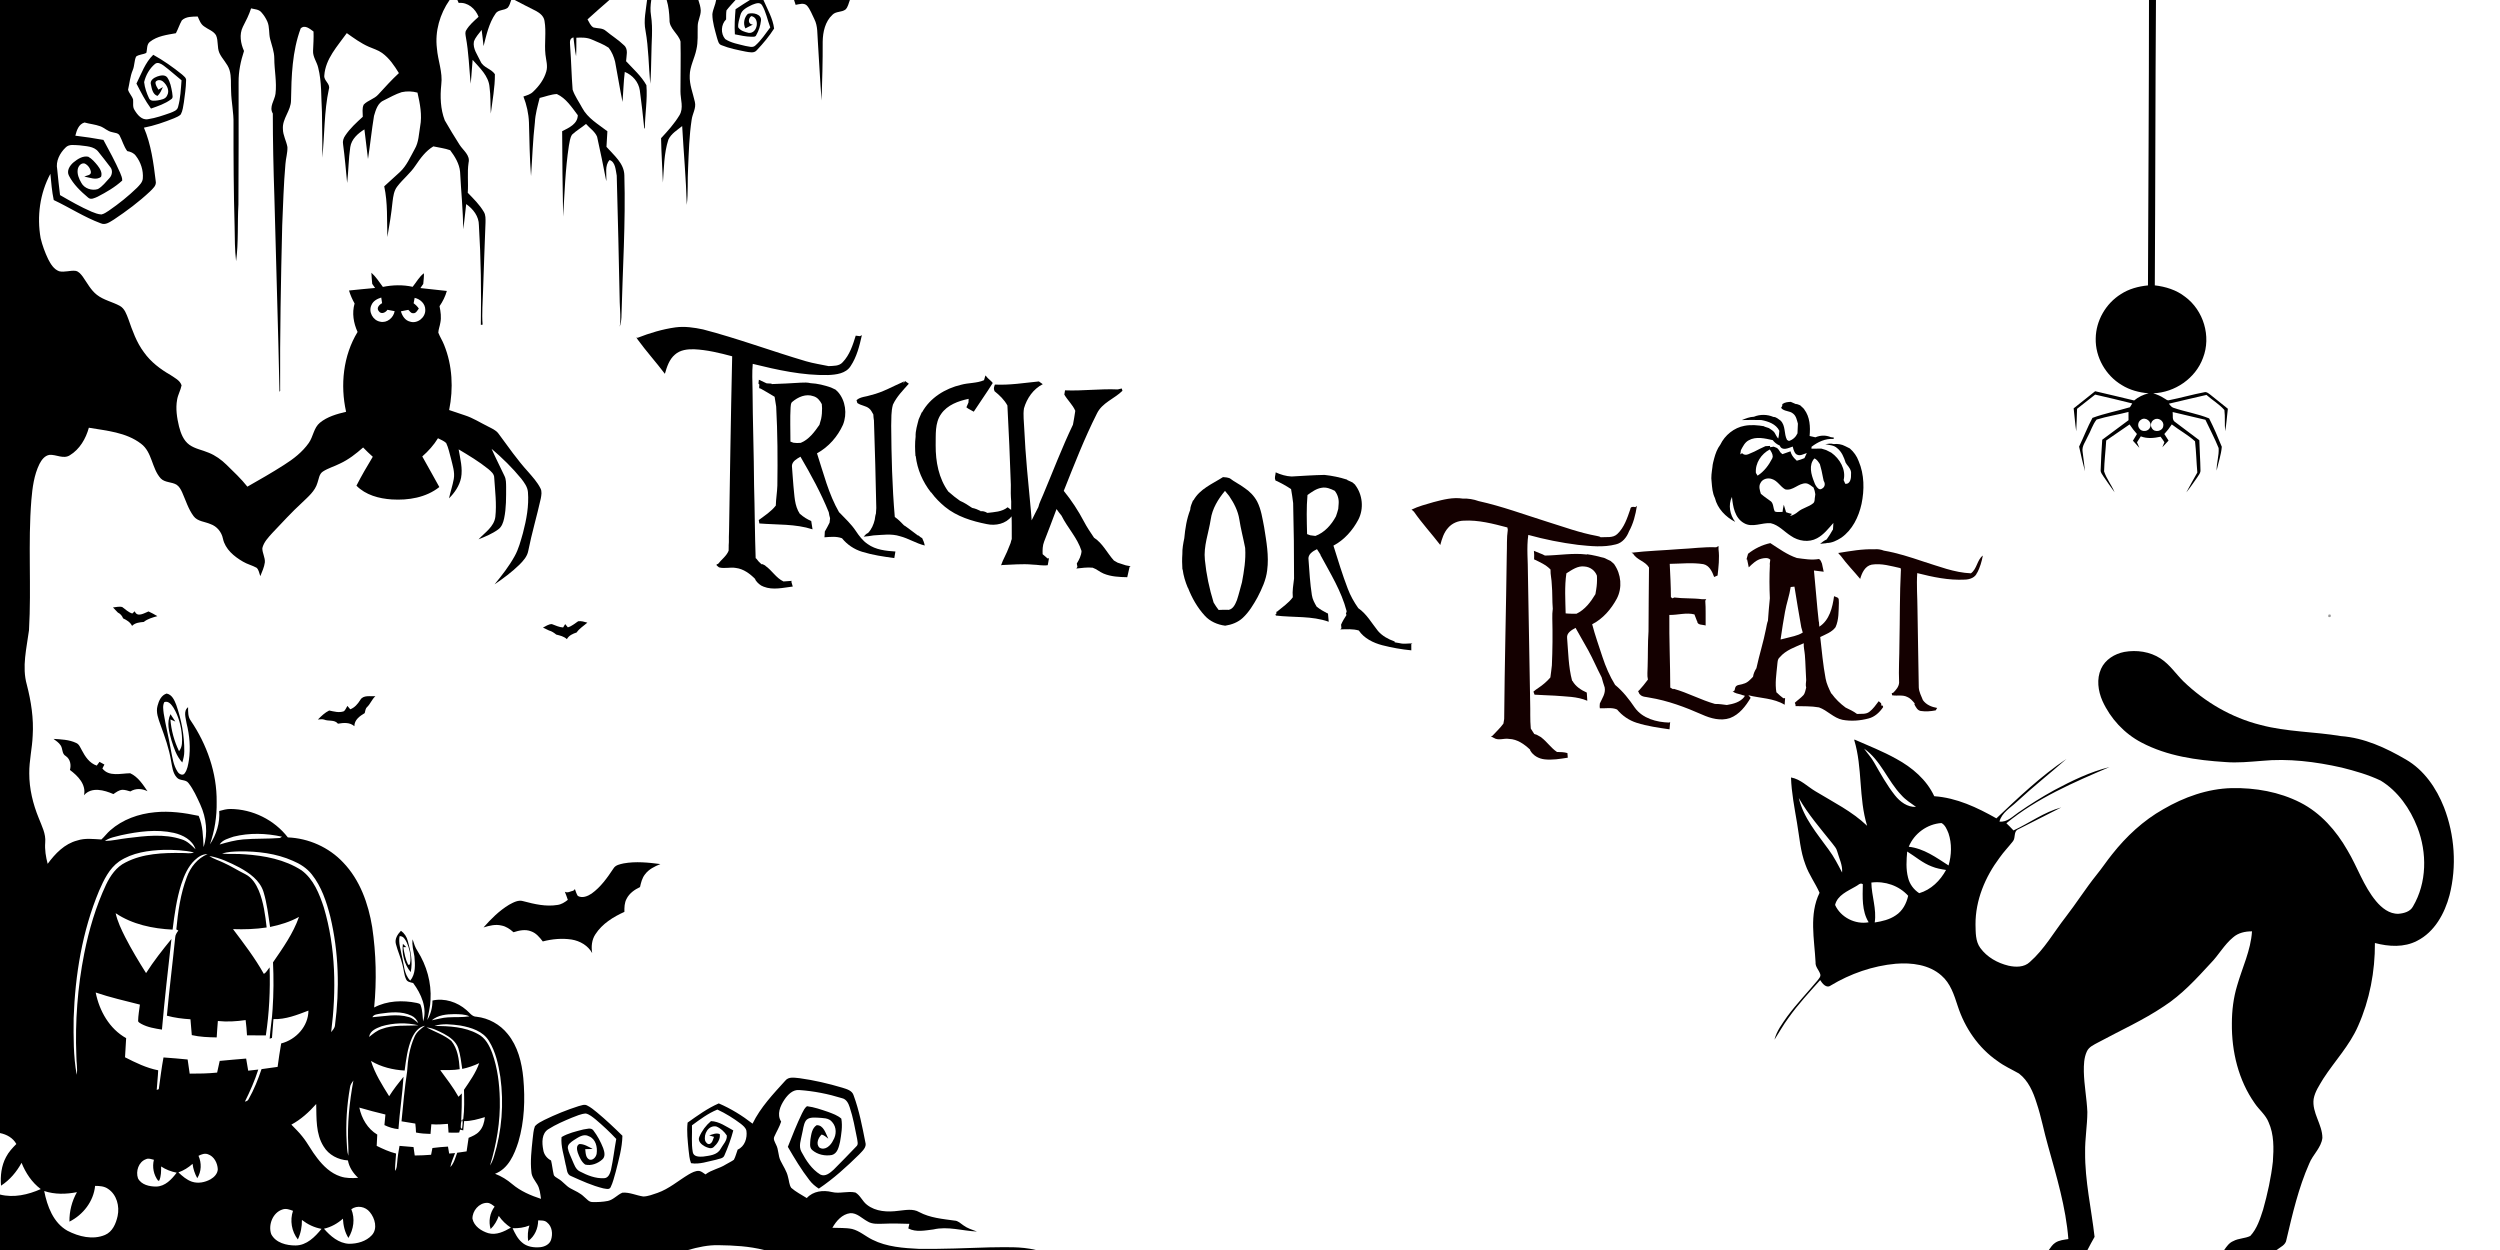 <?xml version="1.0" encoding="utf-8"?>

<!DOCTYPE svg PUBLIC "-//W3C//DTD SVG 1.1//EN" "http://www.w3.org/Graphics/SVG/1.1/DTD/svg11.dtd">
<svg version="1.1" id="Layer_1" xmlns="http://www.w3.org/2000/svg" xmlns:xlink="http://www.w3.org/1999/xlink" x="0px" y="0px"
	 viewBox="0 0 1920 960" enable-background="new 0 0 1920 960" xml:space="preserve">
<g>
	<path d="M0,0h345.28c-7.46,10.72-11.34,24.06-9.73,37.11c0.71,9.35,4.58,18.4,3.35,27.88c-0.96,9.16-0.66,18.75,2.68,27.43
		c3.58,6.36,7.48,12.54,11.35,18.73c2.71,4.33,8.36,8.03,6.93,13.83c-1.13,7.66-0.03,15.39-0.63,23.07
		c4.42,4.57,9.06,9.08,12.3,14.6c1.59,2.49,1.36,5.54,1.34,8.36c-0.62,17.32-1.33,34.64-1.87,51.97
		c-0.21,8.78-1.05,17.57-0.36,26.35c-0.34,0.04-1.02,0.14-1.36,0.19c0.41-25.51,0.08-51.08-1.49-76.56
		c0.02-6.81-4.41-12.48-9.76-16.22c-0.8,6.43-1.28,12.91-2.31,19.31c-0.08-14.75-1.64-29.41-2.38-44.13
		c-0.56-6.15-3.96-11.73-7.61-16.55c-4.17-1.51-8.62-1.98-12.92-2.95c-5.89,3.54-9.92,9.1-13.7,14.69
		c-3.91,5.98-9.67,10.38-13.97,16.05c-2.63,3.31-3.15,7.64-3.66,11.7c-0.91,9.12-2.4,18.17-3.99,27.19
		c-0.41-13.01,0.38-26.14-2.4-38.95c3.98-3.66,8.02-7.27,12-10.94c5.23-4.85,8.02-11.57,11.43-17.7c3.08-5.24,3.14-11.48,4.14-17.32
		c1.66-8.69-0.1-17.53-2.04-26.01c-3.92-1.06-8.17-1.24-12.14-0.34c-4.75,1.49-9.07,4.02-13.52,6.2c-4.83,1.93-6.37,7.43-7.71,11.97
		c-1.82,11-2.91,22.11-4.63,33.14c-0.91-7.58-1.85-15.16-2.75-22.73c-5,3.09-9.95,7.48-10.86,13.61c-1.38,9.12-1.33,18.38-2.4,27.53
		c-0.97-9.89-1.78-19.81-3.12-29.66c-0.48-2.39,0.28-4.77,1.65-6.72c3.66-5.52,8.62-10,13.48-14.44c0.01-3.09-0.69-6.46,0.72-9.35
		c3.18-3.34,8.15-4.28,11.23-7.81c5.14-5.59,10.21-11.23,15.79-16.39c-3.51-5.73-7.37-11.48-12.9-15.46
		c-3.08-2.24-6.8-3.26-10.24-4.79c-6.09-2.68-11.48-6.63-16.88-10.46c-7.09,9.97-16.41,19.72-17.27,32.56
		c-0.5,4.05,4.89,6.38,3.51,10.45c-3.75,17.3-3.17,35.13-5.1,52.66c0.24-11.7-0.16-23.4-0.22-35.1c-0.71-11.38-0.05-22.97-2.9-34.11
		c-1.02-4.39-4.18-8.21-3.92-12.87c0.21-4.93,0.56-9.87,0.35-14.81c-2.74-1.99-6.67-5.49-9.86-2.38
		c-6.53,17.61-7.11,36.61-7.42,55.17c0.04,7.95-6.83,14.06-6.23,22.08c0.03,4.87,2.66,9.17,3.47,13.87c0.17,4.39-1.24,8.64-1.53,13
		c-1.38,15.64-1.79,31.35-2.47,47.04c-1.03,42.03-1.81,84.07-1.59,126.11c0.17,0.72,0,1.31-0.51,1.77
		c-1.03-49.98-2.69-99.95-3.93-149.93c-0.71-21.25-1.19-42.5-1.19-63.75c-3.09-5.08,1.4-10.07,2.06-15.13
		c1.1-9.05-0.91-18.09-0.93-27.15c0.01-5.19-1.94-10.04-3.2-14.98c-1.11-4.37-0.3-9.1-2.11-13.31c-1.15-2.62-2.7-5.07-4.63-7.18
		c-1.93-2.32-5.2-2.31-7.89-3c-1.57,4.96-3.94,9.58-6.32,14.19c-2.89,5.89-1.68,12.77,0.89,18.53c-2.53,7.69-4.22,15.72-4.15,23.84
		c0.09,31.35,0,62.69-0.14,94.04c-0.82,14.51,0.15,29.14-1.79,43.58c-1.05-8.82-0.96-17.73-1.13-26.6
		c-0.73-26.33-0.9-52.67-0.85-79.01c0.23-8.39-1.69-16.62-1.85-24.99c-0.32-5.43,0.37-11.02-1.24-16.3
		c-1.53-4.94-5.67-8.43-7.76-13.07c-1.89-4.3-0.64-9.32-2.59-13.6c-2.05-3.37-6.14-4.47-9.14-6.77c-2.64-1.73-3.66-4.85-4.9-7.59
		c-4.14,0.09-8.95-0.12-12.18,2.92c-1.81,3.16-2.87,6.68-4.58,9.9c-6.86,1.24-14.34,2.12-19.97,6.61c-2.63,2.01-1.92,5.67-2.76,8.5
		c-2.47,1.34-5.62,1.12-7.85,2.85c-1.49,3.28-1.14,7.09-2.58,10.42c-2.02,4.79-2.42,10.02-3.58,15.04c0.76,2.75,3.07,4.79,3.86,7.53
		c0.27,2.67-0.52,5.61,1.08,8c2.16,3.67,5.69,8.08,10.51,7.06c5.81-0.88,11.4-2.85,16.92-4.78c2.4-0.99,5.57-1.88,6.09-4.84
		c1.81-6.58,2.07-13.46,2.61-20.23c-4.63-3.72-9-7.77-13.77-11.31c-1.84-1.3-4.53-3.01-6.63-1.24c-4.2,3.51-7.07,8.63-8.33,13.92
		c0.44,4.34,1.97,8.58,3.81,12.52c1.22,2.44,4.31,1.81,6.51,1.56c2.67-0.51,6.09-0.89,7.31-3.72c2.17-3.73-0.09-8.14-3.02-10.68
		c-1.64-1.47-4.48-1.78-5.84,0.23c-0.29,2.25,1.2,4.08,2.19,5.94c1.15-0.68,2.31-1.36,3.47-2.03c-1.12,2.41-2.15,4.98-4.17,6.81
		c-3.61-1.12-4.37-5.41-5.02-8.63c-1.07-3.24,2.26-5.36,4.84-6.29c2.43-0.84,5.85-1.62,7.68,0.74c2.35,3.4,3.06,7.61,3.78,11.59
		c0.06,1.75,1.1,4.13-0.86,5.2c-4.56,3.43-10.09,5.24-15.41,7.11c-4.42-5.97-7.76-12.63-11.17-19.2c3.83-7.6,6.65-16.06,12.91-22.1
		c7.81,4.33,15.14,9.49,22.08,15.1c1.33,1.32,3.45,2.55,3.13,4.73c-0.09,5.55-0.96,11.06-1.67,16.56c-0.56,3.17-0.85,6.51-2.39,9.39
		c-1.39,1.44-3.35,2.13-5.14,2.95c-7.51,3.02-15.2,5.7-23.17,7.24c5.53,12.96,7.36,27.11,9.05,40.99c0.78,3.5-2.3,5.86-4.46,8.08
		c-8.5,7.98-17.89,14.97-27.58,21.44c-3.05,1.79-6.5,4.66-10.22,2.92c-12.6-4.69-23.93-12.12-36.06-17.85
		c-1.41-6.63-1.92-13.4-2.58-20.13c-8.07,14.99-10.43,32.69-7.49,49.38c1.32,5.55,3.32,10.94,5.76,16.09
		c1.92,3.72,4.3,7.81,8.43,9.34c4.18,1.03,8.43-0.8,12.65-0.29c2.45,0.44,4.07,2.56,5.5,4.42c3.41,4.82,6.14,10.31,10.89,14.01
		c5.21,4.07,11.88,5.35,17.6,8.46c3.75,2.08,5.11,6.42,6.57,10.16c3.09,8.84,6.23,17.85,11.9,25.42
		c5.24,7.45,12.61,13.03,20.44,17.52c3.14,2.18,7.27,4.04,8.51,7.95c-0.74,3.77-2.79,7.16-3.42,10.97
		c-1.26,6.87-0.14,13.91,1.46,20.63c1.35,5.23,3.4,10.75,7.94,14.04c4.42,3.15,9.92,3.98,14.83,6.09c5.19,2.07,9.77,5.4,13.75,9.29
		c5.51,5.41,11.19,10.7,15.98,16.78c9.45-5.39,18.91-10.76,28.06-16.64c7.23-4.55,14.18-9.91,19.12-16.96
		c3.43-4.85,3.74-11.59,8.52-15.5c5.72-4.7,13.04-6.71,20.11-8.4c-4.58-20.56-2.26-43.14,8.82-61.31
		c-3.11-6.83-4.42-14.55-2.29-21.87c-1.8-3.15-3.24-6.5-4.29-9.97c6.67-0.74,13.36-1.31,20.04-1.95c-0.74-1.04-1.48-2.08-2.21-3.12
		c-0.23-2.87-0.55-5.72-0.65-8.59c3.53,3.12,6.03,7.16,8.83,10.9c7.54-1.54,15.33-1.74,22.87-0.08c2.85-3.49,4.97-7.69,8.66-10.41
		c0.09,2.74-0.27,5.46-0.52,8.19c-0.73,1.06-1.46,2.12-2.19,3.19c6.77,0.76,13.55,1.4,20.31,2.21c-1.18,4.2-3.14,8.11-5.61,11.7
		c0.84,4.2,1.51,8.55,0.6,12.81c-0.39,2.52-1.42,4.95-1.54,7.52c1.23,3.25,3.2,6.17,4.45,9.42c6.4,15.77,7.22,33.43,3.87,50.01
		c4.04,1.38,8.09,2.71,12.14,4.09c6.2,1.99,11.7,5.58,17.52,8.44c2.91,1.57,6.23,2.8,8.24,5.58c7.38,9.99,14.47,20.24,22.85,29.43
		c3.4,3.94,6.99,7.86,9.35,12.55c1.32,2.43,0.74,5.28,0.28,7.86c-2.97,13.45-6.95,26.67-9.62,40.19c-0.78,4.33-3.86,7.71-6.87,10.72
		c-5.8,5.64-12.32,10.48-19,15.01c5.61-6.84,11.1-13.85,15.39-21.61c3.1-5.55,4.66-11.75,6.4-17.81
		c2.68-10.23,4.69-20.84,3.83-31.46c-0.32-3.95-2.8-7.23-5.12-10.27c-6.83-8.36-14.6-15.95-22.81-22.96
		c3.09,7.07,6.66,13.91,9.92,20.9c1.31,2.6,1.18,5.57,1.25,8.4c-0.01,8.08,0.14,16.25-1.54,24.19c-0.69,3.18-1.81,6.56-4.62,8.49
		c-4.56,3.33-9.84,5.46-15.03,7.57c4.86-5.22,11.95-9.64,12.92-17.3c1.08-9.98-0.24-20-0.87-29.96c0.04-3-2.52-4.97-4.56-6.75
		c-7.1-5.73-14.96-10.42-22.77-15.09c1.2,7.21,3.25,14.58,1.86,21.9c-1.26,6.1-4.92,11.39-9.26,15.73c1.1-5,2.76-9.86,3.67-14.9
		c0.92-5.25-0.91-10.41-2.09-15.46c-1.17-4.07-1.91-8.31-3.75-12.15c-1.79-1.69-4.17-2.53-6.3-3.66c-3.24,5.28-7.4,9.91-12.05,13.98
		c4.47,7.78,8.69,15.69,13.1,23.5c-10.21,8.13-23.84,10.32-36.55,9.52c-9.78-0.65-20.06-3.36-27.11-10.57
		c3.86-7.58,8.15-14.93,12.55-22.2c-2.56-2.29-5.05-4.66-7.42-7.14c-5.42,4.79-11.17,9.31-17.78,12.36
		c-4.29,2.2-9.03,3.48-13.1,6.11c-2.96,1.89-3.1,5.72-4.21,8.72c-1.86,6.39-7.21,10.71-11.79,15.16
		c-8.01,7.33-15.29,15.39-22.78,23.23c-3.12,3.48-6.66,7.05-7.74,11.76c-0.09,3.73,2.26,7.16,1.92,10.94
		c-0.48,3.7-2.15,7.09-3.47,10.54c-0.87-2.16-1.07-4.82-2.87-6.44c-3.34-1.86-7.15-2.71-10.43-4.69
		c-6.82-3.94-13.64-9.53-15.4-17.61c-1-5.11-4.63-9.54-9.59-11.25c-4.34-1.92-9.94-1.98-12.97-6.09c-4.07-5.48-6.02-12.13-8.78-18.3
		c-1.01-2.19-2.21-4.46-4.27-5.83c-3.78-2.27-8.95-1.53-12.17-4.84c-7.03-7.74-6.46-20.19-15.16-26.68
		c-11.45-8.76-26.33-9.93-40.05-12.26c-2.3,8.38-7.03,16.58-14.62,21.16c-4.9,3.12-10.36-0.67-15.54-0.32
		c-3.73,0.52-6.15,3.87-7.77,6.98c-4.21,8.58-5.41,18.25-6.22,27.67c-2.68,33.29,0.1,66.72-1.82,100.03
		c-1.81,13.79-5.56,28.06-1.67,41.84c3.29,12.75,5.35,25.94,4.51,39.14c-0.38,9.7-2.74,19.23-2.63,28.96
		c-0.03,11.79,2.82,23.42,7.25,34.3c2.33,6.03,5.62,12.08,5,18.76c-0.44,5.55,0.47,11.07,1.88,16.42
		c5.77-7.86,12.99-15.42,22.75-17.93c6.01-2.01,12.34-1.07,18.5-0.78c2.46-2.16,4.33-4.9,6.82-7.02
		c9.46-8.36,21.89-12.75,34.34-13.89c11.25-1.14,22.56,0.41,33.56,2.77c3.27,7.58,3.34,15.9,3.75,24
		c3.56-10.65,2.13-22.45-2.45-32.56c-2.66-5.77-5.23-11.7-9.19-16.71c-2.1-2.9-6.58-1.43-8.85-4.14c-3.22-3.41-3.58-8.34-4.44-12.71
		c-1.53-9.55-4.83-18.67-8.13-27.72c-1.63-4.69-3.69-9.71-2.27-14.73c0.97-3.8,2.89-8.13,6.97-9.36c4.21,0.81,6.01,5.19,7.4,8.74
		c3.96,11.43,6.28,23.51,6.16,35.63c0.03,2.92-0.69,5.77-1.52,8.56c-4.44-4.71-6.44-11.02-8.35-17.05
		c-1.81-6.46-3.85-13.63-0.73-20.04c1.31,1.85,2.54,3.74,3.74,5.67c-1.27-0.56-2.54-1.11-3.81-1.66c0.66,8.45,2.97,16.78,6.63,24.41
		c2.77-3.33,2.43-7.84,2.22-11.89c-0.54-7.47-2.58-14.95-6.42-21.41c-1.56-2.36-3.8-5.56-7.08-4.41c-1.45,2.69-0.8,5.85-0.48,8.74
		c1.5,9.42,3.93,18.67,5.51,28.08c1.14,5.65,1.9,11.65,5.09,16.58c1,1.81,3.98,3.48,5.49,1.34c2.13-2.88,2.64-6.55,3.23-9.99
		c1.38-9.5,0.57-19.21-1.78-28.5c-0.56-4.05-2.69-9.28,1.17-12.33c0.03,3.53-0.17,7.37,2.06,10.36
		c12.41,18.32,20.16,40.18,19.89,62.45c0.2,11.07-1.52,22.12-5.18,32.57c5.02-7.51,7.8-16.6,7.14-25.65
		c2.82-0.77,5.67-1.58,8.61-1.56c17.02,0.12,33.7,8.34,44.1,21.84c15.96,0.64,31.57,7.6,42.51,19.27
		c12.86,13.37,19.31,31.56,22.26,49.57c3.03,20.43,3.52,41.22,1.52,61.78c10.03-5.29,21.84-5.7,32.76-3.49
		c1.08,0.33,2.71,0.44,2.97,1.84c1.48,3.93,1.34,8.22,1.87,12.34c3.34-10.35-1.5-21.24-7.66-29.48
		c-1.98-0.53-4.53-0.74-5.42-2.92c-1.65-3.46-1.72-7.38-2.75-11.02c-1.28-5.49-3.72-10.63-5.1-16.08c-1.02-3.89,1.37-7.44,3.92-10.1
		c2.66,1.92,4.48,4.72,5.26,7.9c2.15,7.69,3.92,15.88,2.22,23.84c-4.94-5.91-6.94-14.11-6-21.69c0.87,0.82,1.74,1.65,2.6,2.5
		c-0.57,0.01-1.71,0.04-2.28,0.05c0.77,4.57,1.6,9.22,3.67,13.41c1.9,0.75,1.43-1.81,1.8-2.91c0.32-4.85-0.86-9.75-2.85-14.15
		c-1.1-2.2-2.56-5.05-5.46-4.79c-1.04,5.12,0.86,10.21,1.73,15.22c1.7,6.4,1.45,13.88,6.44,18.9c4.27-5.15,3.77-12.36,3.2-18.59
		c-0.69-4.35-2.08-8.68-1.38-13.12c0.99,3.07,1.87,6.23,3.73,8.93c7.06,11.14,10.83,24.44,10.01,37.66
		c-0.12,5.2-1.59,10.23-2.45,15.33c2.64-4.53,3.99-9.67,3.94-14.91c9.2-2.11,19.14,1.18,26.12,7.32c2.39,1.95,4.25,5.12,7.71,5.12
		c9.32,1.04,18.06,5.89,23.92,13.2c7.83,9.5,10.87,21.91,12.02,33.92c1.47,16.38,0.9,33.19-3.8,49.04
		c-3.08,9.66-7.69,20.57-17.91,24.45c4.87,1.82,9.3,4.61,13.25,7.97c6.39,5.39,14.17,8.72,22.05,11.29
		c-0.56-3.81-0.87-7.86-2.93-11.22c-1.77-2.97-4.23-5.77-4.44-9.38c-0.96-8.38,0.09-16.82,0.93-25.16
		c0.48-3.37,0.52-6.91,1.81-10.09c1.93-2.16,4.63-3.4,7.15-4.74c8.52-4.17,17.34-7.74,26.37-10.63c2.09-0.45,4.4-1.66,6.47-0.53
		c2.84,1.36,5.26,3.42,7.69,5.39c6.77,5.65,13.21,11.69,19.48,17.89c-0.18,9.43-2.85,18.57-5.13,27.66
		c-1.18,4.03-2.09,8.19-3.96,11.98c-1.12,2.09-3.85,0.96-5.66,0.76c-8.49-2.09-16.49-5.75-24.42-9.32
		c-3.86-1.19-3.38-5.88-4.44-8.99c-1.19-6.96-3.83-13.99-3.13-21.06c5.06-3.03,10.97-4.34,16.63-5.82c2.49-0.24,6.02-1.8,7.82,0.71
		c3.14,4.12,5.62,8.74,7.51,13.56c1,2.82,1.94,6.55-0.71,8.78c-3.45,3.08-8.52,5.04-13.11,3.88c-2.98-2.17-4.46-5.82-5.69-9.17
		c-0.65-2.18-1.33-5.4,1.22-6.6c3.78-0.12,7,2.17,10.26,3.77c-1.92,0.03-3.84,0.07-5.74,0.15c0.33,2.89,0.25,7,3.59,8.16
		c2.63,0.38,4.81-2.31,5.18-4.72c0.73-5-0.72-11.28-5.91-13.31c-4.14-2.34-8.28,0.89-11.7,3.01c-2.1,1.47-4.99,3.29-4.49,6.29
		c0.6,3.23,2.25,6.13,3.42,9.19c1.41,3.08,2.44,6.86,5.73,8.49c5.76,3.01,12.15,5.62,18.78,5.19c3.25-0.13,4.48-3.74,5.17-6.36
		c1.72-7.86,2.61-15.87,4.06-23.77c-4.99-5.34-10.34-10.33-15.92-15.04c-2.28-1.78-4.58-3.81-7.46-4.51
		c-3.78,0.25-7.27,1.93-10.77,3.24c-6.12,2.57-12.29,5.19-17.91,8.76c-5.36,3.23-5.07,10.53-4.01,15.91c0.49,3.58,2.83,6.54,6,8.19
		c0.86,3.48,1.15,7.07,1.97,10.57c0.24,1.81,2.19,2.43,3.48,3.41c3.59,1.96,5.91,5.57,9.54,7.48c3.62,1.92,7.5,3.56,10.46,6.5
		c1.92,1.49,3.55,3.96,6.24,3.94c4.01,0.13,8.06-0.07,12.01-0.85c4.29-0.98,7.16-4.7,11.13-6.35c5.51-0.4,10.63,2.16,16,2.95
		c3.78-0.08,7.35-1.59,10.9-2.76c8.9-3.11,16.04-9.46,24.03-14.22c2.47-1.37,5.13-2.9,8.06-2.67c1.82,0.38,3.23,1.71,4.78,2.69
		c4.67-3.64,10.73-4.47,15.63-7.66c2.02-1.29,4.29-2.16,6.19-3.61c1.31-2.46,1.91-5.21,2.9-7.79c5.48-2.39,7.51-8.93,6.71-14.46
		c-0.51-2.36-2.54-3.9-4.29-5.35c-5.62-4.22-11.61-7.99-18-10.94c-7.15,2.92-13.36,7.57-19.53,12.11
		c0.27,6.86-0.62,13.85,0.63,20.63c0.65,3.62,5.03,3.57,7.9,3.38c4.76-0.72,10.79-1.06,13.41-5.82
		c1.77-3.3,5.16-6.41,4.84-10.36c-1.94-3.01-4.79-5.63-8.12-6.97c-6.06-1.11-10,6.01-8.44,11.19c0.61,1.16,1.81,2.76,3.35,2.27
		c2.23-0.89,2.53-3.52,3.35-5.46c-0.93-0.28-2.78-0.86-3.71-1.14c2.64-0.74,5.44-2.17,8.17-0.96c0.56,3.94-2,7.5-4.78,10
		c-1.93,1.68-4.72,0.35-6.7-0.58c-2.56-1.38-5.72-4.08-4.25-7.32c1.96-4.64,5.11-8.87,8.96-12.1c6.27,0.2,11.74,4.24,17.13,7.15
		c-1.72,6.57-4.09,12.95-6.8,19.17c-0.96,2.61-4.29,2.5-6.51,3.36c-6.28,1.27-12.68,3.75-19.14,2.62
		c-1.32-3.3-1.47-6.91-1.92-10.39c-0.63-6.9-1.51-13.84-0.72-20.76c7.64-5.42,15.29-10.99,23.93-14.75
		c9.29,3.98,17.98,9.34,25.95,15.55c6.1-12.54,15.86-22.78,25.13-33.01c2.65-3.36,7.28-2.18,10.95-1.91
		c11.13,1.54,22.1,4.09,32.86,7.3c3.38,1.09,7.62,2.11,8.73,6.03c4.24,11.53,6.56,23.69,8.93,35.72c1.38,4.08-2.41,6.93-4.79,9.6
		c-9.63,9.46-19.7,18.62-30.92,26.17c-2.75-1.76-5.25-3.9-7.21-6.52c-6.25-8.03-11.47-16.79-16.57-25.57
		c3.41-8.7,6.86-17.4,10.93-25.82c1.02-1.93,1.95-4.05,3.75-5.39c5.6,0.68,10.96,2.6,16.29,4.4c3.52,1.34,7.24,2.59,10.1,5.15
		c1.06,5.9-0.01,11.99-0.99,17.85c-0.93,3.77-1.89,8.88-6.24,10.07c-5.23,0.97-11.08-0.27-15.13-3.81
		c-2.39-2.07-1.48-5.59-1.36-8.33c0.64-3.81,1.2-8.5,4.76-10.74c5.36-0.23,7,6.46,8.97,10.36c-1.59-1.23-3.14-2.63-5.09-3.21
		c-2.64,2.33-4.7,7.38-1.65,10.12c4.37,2.52,8.75-1.89,10.45-5.65c2.65-4.28,2.74-10.07-0.69-13.95c-2.6-3.51-7.4-3.08-11.26-3.46
		c-3.12-0.08-7.09-0.48-9.12,2.45c-1.86,3.06-1.95,6.8-2.86,10.21c-0.78,4.44-2.82,9.28-0.42,13.57
		c3.53,6.66,7.88,13.36,14.41,17.41c3.87,2.08,7.68-1.31,10.39-3.76c5.88-5.81,11.55-11.82,17.3-17.75
		c1.86-1.52,0.84-3.99,0.64-5.98c-1.61-8.11-3.06-16.3-5.68-24.16c-0.96-2.97-2.51-6.19-5.86-6.93
		c-10.63-3.29-21.68-5.49-32.78-6.27c-5.01-0.52-8.81,3.49-11.4,7.25c-3.3,4.86-6.14,11.46-2.61,16.97
		c-1.24,4.01-3.48,7.58-5.17,11.39c-1.14,2.14,0.39,4.3,1.22,6.25c2.13,3.88,1.52,8.59,3.55,12.52
		c1.99,4.1,4.73,7.92,5.69,12.47c0.84,2.73,0.81,5.84,2.46,8.26c3.58,3.15,7.91,5.32,11.94,7.85
		c4.82-5.37,12.57-6.29,19.28-4.63c5.97,1.47,12.09-0.96,18.06,0.36c3.81,2.18,5.37,6.78,8.86,9.41c6.74,5.35,15.96,5.74,24.15,4.64
		c5.31-0.51,11.15-1.86,16.04,1.01c8.31,4.43,17.89,5.22,27.07,6.51c2.75,0.09,4.67,2.2,6.81,3.64c3.09,2.3,6.83,3.42,10.41,4.75
		c-11.15-0.48-22.34-4.21-33.45-1.59c-6.34,0.75-13.28,2.32-19.25-0.77c0.2-0.88,0.58-2.66,0.78-3.54
		c-6.47-0.16-12.94-0.42-19.4-0.1c-4.34,0.07-9.1,0.62-12.92-1.9c-4.21-2.26-7.92-6.49-13.06-6.2c-6.31,0.8-10.76,6.02-13.72,11.23
		c5.05,0.26,10.18-0.13,15.17,0.91c5.77,1.48,10.27,5.66,15.54,8.23c11.13,5.61,23.85,6.45,36.08,7.07
		c17.97,0.16,35.93-0.59,53.88-1.17c11.86-0.06,23.92-0.86,35.55,2H586.82c-11.37-2.91-23.18-3.53-34.87-3.7
		c-8.01-0.21-15.9,1.53-23.57,3.7H0v-42.59c10.54,2.68,21.58,0.14,31.31-4.19c-6.82-5.09-11.59-12.35-14.75-20.18
		c-3.82,6.98-9.05,13.21-15.77,17.56c-0.62-7.47,0.25-15.27,3.84-21.96c1.96-3.84,4.93-7.01,7.93-10.05
		c-2.63-4.72-7.39-7.36-12.56-8.39V0 M57.86,104.21c7.22,0.87,14.42,1.92,21.57,3.24c4.5,8.32,9.05,16.63,12.84,25.3
		c0.75,1.9,1.71,3.84,1.59,5.93c-5.57,5.1-12.22,8.93-18.9,12.4c-2.25,0.95-5.27,2.7-7.4,0.58c-5.64-4.75-11.17-10.04-14.58-16.67
		c-2.06-3.81,0.63-7.92,3.55-10.35c3.11-2.51,7.03-5.13,11.22-4.29c2.91,1.57,5.09,4.19,7.16,6.71c1.86,2.43,3.87,5.54,2.71,8.71
		c-3.69,3.02-8.75,0.51-12.88-0.15c1.8-0.97,5.41-0.87,5.06-3.67c-0.44-2.68-2.26-5.17-4.71-6.35c-2.79-0.76-5,2-5.39,4.48
		c-0.59,3.66,0.96,7.26,2.77,10.36c2.3,4.37,8.17,6.26,12.73,4.76c3.54-2.01,6.03-5.43,8.79-8.34c2.16-2.22,2.78-6,0.74-8.5
		c-3.05-3.96-6.05-7.98-9.23-11.84c-3.44-4.4-9.61-4.17-14.63-4.93c-3.52-0.05-7.82-1.16-10.54,1.76
		c-4.37,4.22-7.67,10.48-6.39,16.69c0.74,6.6,1.25,13.22,2.17,19.79c7.9,4.55,15.81,9.13,24.19,12.74c2.44,0.98,4.94,2.02,7.6,2.14
		c2.13-0.45,3.93-1.8,5.73-2.95c7.65-5.28,14.95-11.1,21.62-17.58c1.89-2.02,4.2-4.13,4.43-7.07c0.53-6.2-1.55-12.56-5.35-17.44
		c-1.55-2.16-4.06-3.18-6.59-3.62c-2.69-3.58-3.76-8-5.83-11.9c-1.13-2.17-3.86-2.04-5.88-2.68c-3.41-0.64-5.86-3.34-9.05-4.51
		c-3.9-1.43-8.1-1.75-12.08-2.89C60.38,95.43,58.89,100.12,57.86,104.21 M285.3,234.21c-2.55,5.18,1.07,11.87,6.68,12.85
		c5.23,1.22,10.24-3,11.11-8.08c-1.86-0.35-3.69-0.7-5.53-1.06c-1.44,2.16-4.81,3.77-6.62,1.08c-2.15-2.41,0.34-5.01,2.52-6.15
		c-0.22-1.45-0.44-2.89-0.66-4.34C289.73,229.46,286.61,231.1,285.3,234.21 M318.45,228.76c-0.27,1.38-0.54,2.77-0.79,4.16
		c1.55,1.11,2.91,2.46,3.99,4.04c-1.18,1.5-2.23,3.99-4.6,3.56c-1.62,0.04-2.36-1.72-3.49-2.56c-1.89,0.38-3.78,0.75-5.67,1.12
		c1.02,3.52,3.23,7.08,7.05,7.94c5.67,1.83,11.94-3.25,11.67-9.11C326.66,233.28,322.76,229.68,318.45,228.76 M93.06,641.44
		c-4.25,1.18-8.87,1.77-12.51,4.43c5.85-0.11,11.55-1.57,17.35-2.21c13.75-1.69,28.16-3.51,41.59,0.96
		c4.36,1.25,7.49,4.59,10.67,7.61c-2.38-7.19-9.68-10.99-16.61-12.58C120.17,636.69,106.28,638.57,93.06,641.44 M179.4,642.54
		c-3.81,1.38-8.46,2.34-10.73,6.05c5.92-1.77,11.92-3.37,18.1-3.92c9.38-0.77,18.82-0.36,28.2-1.09c0.4-0.25,1.2-0.75,1.6-1
		C204.44,639.88,191.5,639.5,179.4,642.54 M91.5,661.6c-7.65,5.42-11.77,14.2-15.41,22.55c-12.91,30.9-18.37,64.47-19.53,97.8
		c-0.14,14.5-0.23,29.16,2.34,43.48c0.84-4.79-0.31-9.64-0.25-14.46c-1.05-26.39,0.92-52.91,6.07-78.81
		c3.63-18.14,8.89-36.02,16.75-52.79c3.3-6.86,7.88-13.59,14.93-17c13.34-6.93,28.84-7.48,43.57-7.26c2.97-0.12,6.13,0.79,8.96-0.46
		c-7.49-1.72-15.24-2.01-22.89-1.97C114.11,653.07,101.61,654.78,91.5,661.6 M170.56,655.6c5.8,0.53,11.63-0.06,17.43,0.51
		c15.13,1.02,30.69,3.94,43.61,12.31c9.26,6.79,13.66,18.05,17.12,28.59c9.2,30.94,9.63,63.86,5.61,95.69
		c1.22-1.57,2.73-3.11,2.93-5.19c3.64-27.77,2.92-56.27-3.61-83.57c-2.93-11.43-6.74-23.05-14.19-32.4
		c-3.76-4.8-9.01-8.12-14.57-10.45c-12.79-5.69-26.98-7.37-40.87-7.22C179.5,654.01,174.87,654.08,170.56,655.6 M149.57,660.58
		c-5.19,4.95-8.11,11.72-10.32,18.42c-3.62,11.33-5.24,23.18-6.7,34.95c-15.22-0.73-30.93-4-43.75-12.62
		c1.49,6.5,4.38,12.55,7.37,18.47c4.85,9.45,10.33,18.56,16,27.54c5.85-9.19,12.59-17.77,19.49-26.18
		c-2.58,23.18-5.28,46.35-7.29,69.58c-5.4-0.86-10.95-1.73-15.8-4.37c-0.86-0.68-2.36-1.05-2.5-2.27
		c0.07-4.22,0.87-8.38,1.37-12.56c-11.36-2.93-22.84-5.48-33.96-9.29c2.81,14.1,10.53,27.9,23.4,35.05c-0.3,4.9-0.61,9.79-0.87,14.7
		c8.12,4.15,16.44,8.23,25.47,9.99c-0.19,5.04-0.83,10.04-1.13,15.07c0.4-0.14,1.19-0.43,1.59-0.57c1.14-8.12,2.11-16.28,3.62-24.36
		c6.18,0.43,12.36,0.95,18.54,1.57c0.5,3.62,1.08,7.24,1.57,10.87c7.03,0.03,14.08-0.1,21.08-0.81c0.7-2.99,1.34-5.98,1.98-8.97
		c6.77-0.56,13.52-1.34,20.3-1.8c0.46,3.11,1.02,6.2,1.58,9.31c2.58-0.3,5.16-0.6,7.74-0.87c-2.69,8.49-6.31,16.63-10.26,24.61
		c1.23-0.23,2.4-0.73,2.88-1.96c4.12-7.27,7.24-15.07,9.88-22.98c4.11-0.58,8.24-1.1,12.35-1.72c0.83-6.02,1.64-12.04,2.74-18.01
		c11.38-2.9,20.88-13.17,20.93-25.22c-8.61,3.29-17.47,6.87-26.87,6.54c-0.3,4.81-0.8,9.62-1.13,14.44
		c-0.44,0.15-1.33,0.45-1.77,0.6c0.47-7.63,1.9-15.17,2.26-22.81c0.8-11.93,0.86-23.88,0.31-35.82
		c7.57-11.04,15.5-22.17,19.95-34.91c-6.91,3.83-14.5,6.14-22.21,7.74c-1.35-9.06-2.37-18.25-5.07-27.04
		c-2.77-8.81-10.81-14.45-18.53-18.68c-7.3-3.78-14.89-7.43-23.06-8.79c3.26,2.28,7.16,3.33,10.7,5.07
		c5.89,2.61,11.31,6.12,17.08,8.98c5.01,2.55,8.14,7.57,10.25,12.6c3.66,8.98,4.92,18.68,6.01,28.24
		c-8.55,1.31-17.21,1.56-25.84,1.27c8.38,11.11,16.87,22.2,23.67,34.37c2.01-1.06,2.98-3.33,4.43-4.98
		c0.57,17.46-0.28,34.97-2.89,52.24c-4.82,0.01-9.65-0.01-14.47-0.06c-0.22-3.92-0.56-7.83-1.05-11.72
		c-7.05,1.03-14.22,1.47-21.32,0.72c-0.32,4.2-0.69,8.39-0.9,12.6c-6.41-0.11-12.86-0.33-19.13-1.77
		c-0.32-4.06-0.64-8.11-1.02-12.16c-6.1-0.38-12.19-1.13-18.1-2.75c1.8-20.05,4.38-40.02,6.37-60.05c0.06-2.05,1.26-3.72,2.41-5.32
		l-1.54-0.89c1.29-13.6,3.19-27.4,8.11-40.23c2.79-7.64,8.21-14.44,15.86-17.58C155.56,655.82,152.25,658.09,149.57,660.58
		 M285.99,781.23c9.28-0.72,18.83-2.84,27.99-0.13c2.88,0.71,5.05,2.81,7.24,4.68c-0.98-2.49-2.74-4.66-5.23-5.75
		c-7.45-3.6-16.09-2.68-24.01-1.53C289.83,778.99,287.1,778.91,285.99,781.23 M331.6,783.6c4.12-0.75,8.16-2.06,12.37-2.27
		c5.52-0.34,11.09,0.1,16.57-0.78c-3.6-1.72-7.68-1.61-11.56-1.71C342.96,778.92,336.37,779.48,331.6,783.6 M293.13,788.15
		c-3.99,1.5-9.04,3.37-9.65,8.25c2.97-2.43,5.98-4.97,9.71-6.15c9-3.41,18.75-2.19,28.13-2.84
		C312.11,785.24,302.21,785.5,293.13,788.15 M333.68,787.88c11.32,0.17,23.2,0.64,33.36,6.25c5.77,2.91,8.89,8.99,11.03,14.8
		c3.99,11.23,5.5,23.2,5.77,35.07c0.49,17.34-2.49,34.58-7.52,51.13c1.36-2.14,2.32-4.5,3.04-6.91c6.11-19.68,7.72-40.75,4.9-61.15
		c-1.47-9.55-3.58-19.31-8.74-27.61c-4.58-7.59-13.77-10.36-21.98-11.86C346.99,786.75,340.09,785.84,333.68,787.88 M316.3,797.36
		c-3.4,7.84-4.42,16.43-5.54,24.83c-9.03-0.56-18.04-2.71-25.86-7.4c3.05,9.77,8.59,18.49,13.97,27.11
		c3.31-5.24,7.14-10.13,11.03-14.94c-0.83,13.44-2.96,26.77-3.9,40.21c-3.76-0.32-7.38-1.45-10.76-3.1
		c0.22-2.72,0.5-5.43,0.76-8.13c-6.73-1.55-13.4-3.4-20.04-5.31c1.76,8.35,6.32,16.29,13.78,20.74c-0.14,2.88-0.29,5.76-0.44,8.65
		c4.8,2.36,9.68,4.61,14.89,5.9c-0.19,4.44-0.91,8.85-0.77,13.31c1.43-1.77,1.33-4.16,1.61-6.28c0.32-4.34,1.01-8.65,1.8-12.92
		c3.58,0.28,7.17,0.6,10.76,0.91c0.29,2.15,0.61,4.31,0.92,6.47c4.19-0.08,8.39-0.14,12.57-0.55c0.35-1.73,0.69-3.46,1.02-5.18
		c3.97-0.5,7.95-0.91,11.95-1.1c0.29,1.76,0.6,3.56,0.91,5.35c1.51-0.13,3.02-0.26,4.54-0.37c-1.23,3.58-2.98,7-3.64,10.76
		c2.88-3.03,3.83-7.23,5.27-11.02c2.41-0.34,4.82-0.68,7.23-1.04c0.5-3.47,1.02-6.94,1.53-10.4c2.9-1.25,5.95-2.47,8.1-4.87
		c2.85-2.96,4-7.06,4.38-11.04c-5.19,1.56-10.46,3.13-15.93,3.06c-0.23,2.36-0.47,4.73-0.67,7.1c-0.62-0.14-1.86-0.41-2.48-0.55
		c-0.15,0.55-0.46,1.66-0.62,2.22c-2.72,0.24-5.46,0.08-8.18,0.05c-0.14-2.25-0.31-4.48-0.48-6.71c-4.24,0.4-8.5,0.65-12.74,0.3
		c-0.21,2.47-0.44,4.94-0.62,7.43c-3.74-0.09-7.49-0.31-11.15-1.08c-0.13-2.3-0.19-4.61-0.53-6.87c-3.52-0.7-7.09-1.04-10.6-1.73
		c1.23-12.76,2.38-25.54,4.3-38.21c0.51-9.08,1.92-18.34,5.68-26.68c1.56-3.79,4.92-6.2,8.1-8.53
		C321.47,788.61,318.24,793.03,316.3,797.36 M327.57,789.06c6.37,3.36,13.42,5.73,19.03,10.34c4.93,6,5.94,14.24,6.46,21.74
		c-4.94,0.9-9.99,0.6-14.98,0.7c4.89,6.68,10.01,13.22,14.03,20.48c0.64-0.65,1.92-1.93,2.56-2.58c0.1,6.97-0.15,13.94-0.45,20.91
		l1.56-1.17c0.96-7.46,0.74-15.02,0.56-22.52c4.4-6.5,9.08-12.99,11.68-20.47c-4.16,1.97-8.52,3.49-13.03,4.44
		c-0.79-5.33-1.39-10.73-3.01-15.87c-1.71-5.18-6.39-8.61-10.99-11.09C336.75,791.81,332.4,789.46,327.57,789.06 M268.81,835.05
		c-2.44,13.85-3.39,27.98-2.56,42.02c0.23,3.53,0.21,7.14,1.27,10.56c0.13-2.56,0.09-5.12-0.02-7.67
		c-0.93-16.81,0.9-33.64,3.91-50.16C270.29,831.39,269.03,833.04,268.81,835.05 M223.77,863.71c2.86,3.02,5.92,5.87,8.47,9.18
		c4.23,5.22,7.21,11.32,11.41,16.57c4.62,6.03,10.4,11.64,17.78,14.03c4.37,1.51,9.06,1.39,13.61,1.09
		c-3.84-3.62-6.88-8.11-7.84-13.38c-7.45-0.43-14.76-4.2-18.65-10.71c-6.14-9.69-5.42-21.62-5.71-32.61
		C237.33,854.09,231.13,859.76,223.77,863.71 M353.85,865.45c0.02,0.99,0.36,1.41,1.03,1.26c0.12-2.15,0.84-4.44,0.21-6.5
		C353.66,861.26,354.08,863.78,353.85,865.45 M152.45,887.66c2.45,5.52,2.33,12.03-0.96,17.19c-1.88-3.42-3.16-7.14-3.59-11.03
		c-3.19,2.86-6.84,5.15-10.89,6.57c3.05,2.89,6.33,5.74,10.37,7.15c4.73,1.6,10.03,0.53,14.31-1.84c2.81-1.6,5.43-4.31,5.57-7.7
		c-0.22-4.78-2.83-9.96-7.6-11.55C157.18,885.55,154.66,886.54,152.45,887.66 M112.16,890.24c-5.74,2.02-8.07,9.31-6.18,14.73
		c2.56,4.97,8.82,6.32,13.94,6.31c6.91-0.1,11.9-5.55,15.77-10.65c-4.24-0.85-8.33-2.38-11.95-4.78c0,3.63,0.05,7.39-1.42,10.79
		c-0.21,0.05-0.63,0.15-0.84,0.21c-3.52-4.55-4.69-10.58-3.29-16.14C116.22,890.28,114.13,889.3,112.16,890.24 M73.04,910.76
		c-1.17,11.86-9.19,22.2-19.71,27.45c-0.12-7.9,1.87-15.76,5.76-22.63c-8.32,1.63-17.02,1.85-25.14-0.88
		c2.28,11.64,6.94,24.38,17.86,30.52c8.68,4.51,19.45,7.17,28.83,3.22c5.81-2.45,8.42-8.76,9.69-14.52
		c1.63-7.52-0.65-16.44-7.31-20.85C80.13,910.99,76.48,910.77,73.04,910.76 M362.85,935.97c1.21,5.81,6.82,9.49,12.16,11.11
		c6.11,1.73,12.16-1.25,17.34-4.24c-3.65-2.4-6.83-5.43-9.29-9.04c-1.35,3.78-3.39,7.3-6.28,10.12
		c-1.7-5.91-0.62-12.32,3.09-17.24c-1.72-1.34-3.51-2.92-5.82-2.9C367.85,923.8,362.69,929.97,362.85,935.97 M269.81,928.67
		c2.99,7.25,1.78,15.46-2.22,22.07c-2.82-4.43-3.95-9.63-4.22-14.8c-4.17,3.7-9.1,6.49-14.57,7.71
		c4.93,5.67,11.32,11.2,19.2,11.57c6.34,0.04,13.17-1.8,17.58-6.6c4.62-5.02,2.4-13.02-1.55-17.74
		C280.65,926.64,274.29,925.43,269.81,928.67 M208.29,947.82c3.42,6.69,11.8,8.76,18.76,8.69c8.5-0.06,14.9-6.6,19.89-12.75
		c-5.54-0.94-10.64-3.43-15.06-6.84c0.07,5.16-0.88,10.29-3.12,14.97c-4.83-6.19-6.23-14.55-3.74-21.99
		c-2.55-0.91-5.31-2.02-8.02-1.04C209.49,931.19,205.83,940.71,208.29,947.82 M413.31,937.26c-0.03,6.16-2.63,12.23-7.71,15.86
		c-0.44-4.01-0.3-8.09,0.98-11.94c-4.11,1.65-8.51,2.26-12.93,2.06c1.84,3.94,3.81,8.01,7.18,10.9c3.79,3.45,9.28,4.18,14.2,3.69
		c3.37-0.38,7.02-2.15,8.15-5.58c1.5-4.54,0.93-10.29-3.04-13.41C418.3,937.08,415.64,937.36,413.31,937.26z"/>
	<path d="M351.27,0h41.35c-0.76,2.02-1.21,4.26-2.67,5.93c-2.75,2.29-7.32,1.29-9.39,4.55c-5.11,7.39-7.01,16.39-9.18,24.96
		c-0.44-4.16-0.9-8.32-1.48-12.46c-2.11,2.89-4.8,5.52-5.95,8.98c-0.98,5.53,2.86,10.31,5.04,15.07c2.07,4.98,8.33,5.71,11.09,9.98
		c0.08,10.12-1.92,20.17-3.15,30.2c-0.38-6.75-0.02-13.54-0.96-20.26c-0.67-8.69-7.61-14.83-13-20.98
		c-0.56,6.1-0.82,12.23-1.51,18.32c-1.15-11.95-1.5-24.01-3.69-35.84c-0.24-1.75-0.79-3.7,0.31-5.28c2.36-4.07,6.05-7.11,9.45-10.27
		c-2.37-6.22-8.29-11.37-15.27-10.65C352.01,1.69,351.52,0.56,351.27,0z"/>
	<path d="M395.25,0h72.74c-5.68,4.85-11.21,9.88-16.78,14.86c1.34,2.18,2.21,5.03,4.64,6.26c3.19,0.82,6.88,0.25,9.5,2.64
		c4.56,3.78,9.68,6.89,13.92,11.04c3.53,3.11,1.7,8.2,1.56,12.23c5.44,5.89,11.67,11.34,15.61,18.4c0.91,11.02-1.11,22.1-1.2,33.15
		c-0.11,0.01-0.35,0.02-0.46,0.03c-1-9.73-2.05-19.47-3.4-29.16c-0.93-6.48-5.57-11.8-11.56-14.23c-0.96,7.65-1.08,15.38-1.71,23.06
		c-2.15-10.26-3.74-20.63-5.72-30.92c-0.95-3.82-2.52-7.59-4.94-10.7c-3.95-2.69-8.51-4.33-12.85-6.26
		c-3.76-1.7-7.95-1.66-11.98-1.42c-0.01,4.74,0.1,9.48-0.21,14.21c-0.98-4.78-1.33-9.66-2.02-14.48c-3.61,0.9-2.51,4.62-2.49,7.35
		c0.82,10.92,0.99,21.89,1.87,32.8c1.67,4.99,4.86,9.32,7.32,13.95c4.25,8.05,12.43,12.63,19.38,18.01
		c-0.27,3.99-0.55,7.98-0.71,11.98c5.62,6.4,13.58,12.6,13.74,21.86c1.05,36.39-1.33,72.76-2.26,109.12
		c-0.13,2.42-0.51,4.85-1.31,7.15c1.03-6.22,0.14-12.52,0.01-18.77c-0.73-32.43-1.32-64.87-2.29-97.28
		c-0.84-4.09-0.92-10.49-5.5-11.98c-3.95,4.35-2.11,10.91-2.54,16.26c-2.18-11.41-4.52-22.8-7.04-34.14
		c-1.68-4.07-5.7-6.57-8.51-9.83c-3.47,2.89-7.46,5.13-10.74,8.24c-1.62,2.52-1.84,5.66-2.43,8.53c-2.74,18.02-3.29,36.28-4.4,54.45
		c-0.46-21.88-0.66-43.76-0.76-65.64c5.16-2.59,11.89-5.54,12.02-12.28c-4.6-6.03-8.95-12.98-16.09-16.27
		c-4.53,0.22-8.82,1.99-13.21,3.01c-1.55,6.18-3.35,12.33-3.66,18.73c-1.6,13.71-1.97,27.52-2.97,41.28
		c-1.07-13.71-1.21-27.46-1.59-41.2c-0.26-6.82-1.76-13.56-4.25-19.91c2.64-0.89,5.49-1.65,7.51-3.73
		c4.5-4.25,8.37-9.47,10.06-15.49c1.29-4.31-0.19-8.71-0.65-13.02c-0.93-8.58,0.77-17.3-0.72-25.84c-0.53-3.59-3.53-6.03-6.54-7.64
		C406.21,5.55,400.63,2.96,395.25,0z"/>
	<path d="M496.95,0h3.22c-0.59,3.96-0.86,7.99-0.18,11.96c1.59,10.3,0.26,20.71,0.24,31.06c-0.19,7.1-0.21,14.22-0.85,21.29
		c-1.24-13.59-1.21-27.33-3.63-40.81C494.15,15.67,496.09,7.79,496.95,0z"/>
	<path d="M512,0h24.34c0.88,2.62,1.71,5.3,1.84,8.07c0.04,4.11-2.31,7.79-2.34,11.88c-0.19,6.05,0.4,12.2-1.03,18.15
		c-1.35,6.71-5.03,12.89-5.09,19.87c-0.32,6.99,2.45,13.55,3.93,20.26c1.19,4.8-1.89,9.12-2.47,13.77
		c-1.86,12.26-2.19,24.7-2.72,37.08c-0.56,9.43,0.11,18.89-1.01,28.29c-0.55-20.21-2.42-40.35-3.54-60.54
		c-3.83,3.1-8.45,5.8-10.6,10.42c-3.44,10.65-3.36,21.95-4.19,32.99c-0.41-11.37-1.23-22.74-1.41-34.12
		c5.08-5.44,10.1-11.03,13.99-17.4c3.64-5.66,0.83-12.49,0.89-18.66c0-12.72,0.33-25.46,0.05-38.17c-1.68-6.14-8.85-9.99-8.45-16.87
		C513.98,9.96,513.48,4.87,512,0z"/>
	<path d="M550,0h14.87c-2.33,2.65-4.83,5.17-6.94,7.99c-0.35,2.28-0.23,4.6-0.28,6.9c-3.99,3.93-4.31,10.85-0.72,15.11
		c4.6,3.06,10.27,3.9,15.54,5.28c2.45,0.28,5.41,1.67,7.53-0.23c4.59-4,7.88-9.21,11.56-14.01c-2.19-5.68-3.2-11.91-6.38-17.15
		c-1.82-2.68-5.17-1.04-7.54-0.19c-3.58,1.79-8.07,3.68-9.05,8c-0.79,3.02-1.92,6.11-1.65,9.26c1.67,2.7,5.11,3.61,8.02,4.28
		c6.97,0.82,8.91-11.73,2-12.88c-2.54,1.92-2.62,6.35,1.24,6.53c-1.91,0.98-3.83,1.96-5.74,2.92c-1.89-3.59-0.95-8.44,1.92-11.18
		c3.74-1.27,10.83,0.17,10.03,5.35c-0.43,3.82-1.65,7.59-3.58,10.92c-0.58,1.7-2.49,1.25-3.87,1.33c-4.25-0.13-8.42-1.01-12.57-1.86
		c-0.43-6.42-0.01-12.86,0.51-19.27c3.67-2.36,7.26-4.87,11.02-7.1h10.4c3.08,7.13,7.23,14.15,8.19,21.93
		c-3.74,5.92-8.31,11.35-13.11,16.44c-2.17,2.83-5.84,1.7-8.82,1.25c-6.18-1.28-12.46-2.45-18.32-4.86
		c-2.53-0.7-2.84-3.56-3.59-5.67c-1.57-5.97-3.56-11.97-3.57-18.21C547.5,7.13,549.46,3.74,550,0z"/>
	<path d="M609.84,0H652.72c-1.02,2.47-1.4,5.42-3.41,7.34c-2.94,2.19-7.3,1.24-9.95,3.96c-5.69,5.25-7.41,13.28-7.53,20.72
		c0.08,15.06-0.37,30.12-0.84,45.16c-1.2-15.04-1.87-30.12-2.87-45.17c-0.5-5.8,0.05-11.96-2.69-17.31
		c-1.82-3.52-3.07-7.46-5.73-10.45c-2.38-2.33-5.82-1-8.65-0.53C610.66,2.47,610.26,1.23,609.84,0z"/>
	<path d="M1650.42,0h5.36c-0.5,73.05-0.46,146.11-0.89,219.16c8.28,0.98,16.56,3.49,23.18,8.71
		c14.25,10.42,20.27,30.51,13.83,47c-5.73,15.73-21.62,26.59-38.23,27.18c2.92,0.94,5.8,2.1,8.38,3.83
		c1.2,0.54,2.32,1.98,3.82,1.47c9.08-1.79,18.01-4.41,27.11-6.12c1.84-0.54,3.3,1.05,4.69,2
		c4.4,3.6,8.83,7.17,13.32,10.68c-0.66,5.76-1.1,11.54-2.02,17.26c-0.62-5.41,0.06-10.88-0.64-16.27
		c-3.92-4.54-9.31-7.6-13.76-11.6c-9.62,2.29-19.29,4.39-28.89,6.75c1.06,1.05,1.86,2.59,3.4,3.09
		c9.03,3.13,18.7,4.56,27.53,8.19c3.59,7.07,6.77,14.42,9.73,21.79c-0.48,6.2-2.69,12.2-3.96,18.3
		c-0.13-5.83,1.93-11.53,1.53-17.31c-2.96-7.42-6.79-14.47-10.15-21.71c-8.4-1.96-16.78-3.99-25.17-5.96
		c0.42,2.58-0.75,6.18,2.01,7.75c6.16,4.63,12.29,9.3,18.48,13.9c0.17,7.68,0.78,15.34,0.88,23.01c0.15,2.14-1.38,3.81-2.44,5.49
		c-2.79,3.88-5.39,7.9-8.44,11.59c2.67-5.18,5.64-10.19,8.47-15.28c-0.71-7.98-0.85-16.02-1.77-23.97
		c-5.4-4.98-12.05-8.46-17.85-12.98c-1.7,2.62-3.61,5.09-5.73,7.38c1.07,1.68,2.14,3.37,3.25,5.05
		c-1.56,1.74-3.15,3.45-4.77,5.12c0.5-1.31,1.02-2.6,1.58-3.89c-0.96-1.43-1.87-2.89-2.95-4.2
		c-5.05,1.09-10.24,1.65-15.17-0.28c-0.99,1.51-1.97,3.02-2.93,4.54c0.58,1.42,1.22,2.85,1.83,4.28
		c-1.68-1.81-3.32-3.65-4.95-5.48c1.01-1.72,2.04-3.44,3.08-5.15c-2.08-2.3-3.95-4.78-5.66-7.35
		c-5.98,4.13-11.98,8.21-17.95,12.34c-0.45,7.91-1.45,15.81-1.62,23.73c1.85,5.71,5.79,10.5,8.07,16.06
		c-3.03-4.07-5.83-8.3-8.73-12.45c-0.86-1.43-2.13-2.84-1.98-4.61c0.2-7.77,0.74-15.54,1.21-23.31c6.74-4.98,13.45-10,20.19-15
		c-0.03-2.12-0.04-4.24-0.02-6.35c-8.12,2.12-16.47,3.39-24.47,5.86c-3.14,3.83-4.45,8.86-6.9,13.15
		c-1.55,3.72-4.62,7.28-3.87,11.54c0.61,5.01,1.33,10.01,1.83,15.03c-1.72-6.26-3.09-12.62-4.52-18.95
		c3.53-7.3,6.4-14.93,10.26-22.06c9.3-3.48,19.24-5.3,28.78-8.18c0.58-0.97,1.17-1.94,1.78-2.91
		c-9.47-2.37-18.97-4.64-28.49-6.8c-4.61,3.68-9.27,7.27-13.89,10.92c-0.11,5.76-0.43,11.51-0.65,17.27
		c-0.87-5.85-1.24-11.76-1.97-17.62c5.45-4.45,11.08-8.68,16.51-13.16c10.02,2.21,19.95,4.81,29.95,7.1
		c3.23-2.69,7.03-4.55,11.14-5.48c-7.25-0.61-14.46-2.48-20.65-6.36c-12.33-7.33-20.38-21.42-20-35.8
		c0.17-13.66,7.77-26.84,19.35-34.04c6.19-4.03,13.47-5.98,20.78-6.68C1649.9,146.14,1650.41,73.07,1650.42,0 M1644.31,322.35
		c-2.24,1.35-2.9,4.6-1.32,6.69c1.86,3.04,7.23,2.47,8.32-1C1653.12,324.07,1647.84,319.73,1644.31,322.35 M1654.25,322.31
		c-2.31,1.29-3.09,4.57-1.48,6.72c2.07,3.51,8.42,2.14,8.63-2.05C1662.08,323.2,1657.41,320.25,1654.25,322.31z"/>
	<path d="M1427.45,354.16c-1.37-3.79-3.75-7.13-6.79-9.76c-1.18-0.58-2.36-1.17-3.51-1.74c-2.72-1.49-5.89-1.94-8.93-1.6
		c-2.09-0.7-4.3-0.25-6.4,0.07c3.07,0.74,6.61,0.69,9.06,3c3.58,2.8,5.3,7.14,6.62,11.35h0.06
		c0.21,0.33,0.64,0.98,0.85,1.31c1.68,2.08,3.54,4.33,3.19,7.21c0.16,2.97-0.41,7.97-4.44,7.55
		c-0.31-0.71-0.94-2.13-1.25-2.84c1.97-8.13-2.99-16.44-9.48-21.06c-1.34-0.66-2.65-1.32-3.94-2
		c-1.25-0.42-2.49-0.8-3.72-1.14c-2.52,0.05-5.04,0.05-7.53,0.1v-1.46c4.88-3.75,10.65-6.5,16.97-6.02l0.14-1.08
		c-0.56-0.07-1.7-0.23-2.27-0.3c-3.8-1.67-8.08-1.5-11.84,0.11c-1.52-0.33-2.99-0.66-4.46-1.01
		c0.64-7.02,0.3-14.71-4.19-20.51l0.01-0.15c-1.02-0.96-2.05-1.92-3.02-2.88c-1.14-0.34-2.27-1.14-3.43-1
		c-1.28-0.57-2.56-1.12-3.82-1.67c-2.22,0.1-4.51,0.26-6.35,1.63l-0.09-0.03c-0.04,0.38-0.12,1.14-0.16,1.52
		c-0.23,0.4-0.67,1.21-0.89,1.61l0.1-0.03c2.35,2.85,6.61,1.97,9.24,4.38c2.34,1.85,2.81,4.96,3.61,7.64
		c-0.1,2.48-0.26,4.96-0.32,7.45c-1.29,2.83-3.56,4.94-6.55,5.86c-0.37-0.2-1.11-0.6-1.48-0.8
		c-2.51-4.72-0.89-10.89-4.99-14.88c-1.71-1.09-3.32-2.85-5.47-2.77c-4.68-2.02-10.24-2.13-14.94-0.16
		c-3.26,0.1-6.33,1.34-9.29,2.56c4.99-0.18,9.99-0.1,15-0.02c5.34,1.06,11.17,3.01,13.79,8.24c-0.19,2-0.33,4.02-0.86,5.97
		c-1.11-1.14-1.72-2.64-2.51-3.98c-0.98-1.91-3-2.9-4.68-4.06c-1.2-0.43-2.39-0.82-3.58-1.17l0.07-0.21
		c-4.99-0.86-10.1-1.32-15.1-0.38c-8.06,1.39-15.22,7.24-18.7,14.54c-2.35,3.08-3.68,6.78-4.68,10.48
		c-0.56,2.21-1.24,4.42-1.36,6.71c-0.52,3.8-1.2,7.67-0.61,11.5c0.36,4.15,0.62,8.44,2.52,12.24
		c1.95,8.11,8.28,14.61,15.59,18.34c-4.07-5.38-5.57-13.01-2.5-19.17c0.73,7.31,2.11,16.02,9.11,20.04
		c6.49,3.91,13.84-0.5,20.72,0.16c6.09,1.39,10.3,6.49,15.43,9.72c5.73,4.04,13.77,5.29,20.07,1.83
		c5.18-2.73,8.75-7.49,12.57-11.76c-0.12,1.71-0.23,3.42-0.32,5.14l-0.23,0.19c-1.39,2.54-2.94,4.99-4.64,7.33
		c-1.85,0.85-3.48,2.06-5.01,3.37c1.69-0.12,3.41-0.27,5.12-0.51l-0.39-0.14c4.15,0.16,8.04-1.84,11.47-4
		c8.59-5.99,13.43-16.01,15.62-26.01C1431.92,376.18,1431.84,364.46,1427.45,354.16z M1337.92,348.01
		c-0.49,0.31-0.96,0.64-1.4,0.97c0.12-0.81,0.38-2.43,0.5-3.24c1.53-2.83,2.98-6.02,5.98-7.58c5.67-3.21,12.47-1.43,18.44-0.14
		c1.42,1.85,3.26,3.27,5.42,4.2c1.7,4.4,6.77,1.85,9.89,0.76l0.06-0.02c0.14,0.54,0.42,1.61,0.56,2.15
		c0.55,1.46,1.09,3.26,2.64,4c2.52,1.37,5.19-0.5,7.63-1.17c-0.63,1.3-1.17,2.64-1.84,3.91c-1.9,0.84-3.89,1.47-5.87,1.98
		l-0.71-0.72c-1.97-1.75-3.52-3.91-4.15-6.5c-0.2,0.08-0.61,0.22-0.81,0.3c-1.8,0.64-3.6,1.26-5.37,1.89
		c-0.38-0.33-1.13-1-1.51-1.33c-0.93-1.31-1.62-3.01-3.18-3.64c-0.51-0.2-1.53-0.6-2.04-0.8
		c-0.45,0.08-1.35,0.22-1.8,0.29l-0.93,0.17v-1.01c-0.89,0.04-2.67,0.12-3.55,0.17c-2.93,1.26-5.73,2.76-8.56,4.19
		C1344.34,347.81,1340.68,351.04,1337.92,348.01z M1348.53,363.22c-0.64-7.52,4.13-14.65,10.69-18.04
		c1.1,1.7,2.26,3.45,2.25,5.59c-0.09,0.31-0.27,0.93-0.36,1.24c-2.68,5.24-6.26,10.11-11.29,13.3L1348.53,363.22z
		 M1393.93,381.44c-0.41,1.67,0.09,3.84-1.39,5.05c-3.44,2.88-8.14,3.6-11.58,6.5c-1.81,1.56-3.9,2.72-6.2,3.33
		c0.35-0.41,1.06-1.24,1.41-1.65c-1.53-0.37-3.05-0.68-4.46-1.3c-0.67-1.89-1.12-3.86-1.75-5.75l-0.13,0.58
		c-0.44,1.62-0.61,3.29-0.84,4.96c-1.43,0.04-2.84,0.07-4.24,0.08l-0.82-0.19l-0.85-0.2c-1.56-2.73-0.73-6.75-3.87-8.4
		c-0.3-0.23-0.91-0.68-1.22-0.9c-0.33-0.23-0.98-0.7-1.31-0.93c-1.51-1.07-2.97-2.18-4.34-3.38
		c-0.79-2.62-1.83-5.64-0.33-8.21c1.51-3.24,5.66-4.33,8.87-3.13c4.28,1.33,6.37,5.78,10.13,7.92
		c5.94,1.45,10.21-4.92,16.04-4.61c2.24,0.28,3.96,1.93,5.74,3.2c0.7,1.64,1.16,3.38,1.36,5.16
		C1394.09,380.04,1393.99,380.98,1393.93,381.44z M1399.23,375.31c-1.97,1.39-3.63-0.7-4.59-2.21l-0.73-1.3
		c-0.16-0.43-0.5-1.29-0.66-1.72c-2.28-5.57-4.32-13,0.19-18c2.03,0.72,3.09,2.7,4.23,4.39
		c1.03,3.36,1.72,6.81,2.37,10.27c0.14,0.65,0.42,1.94,0.56,2.59C1402,371.45,1401.61,374.09,1399.23,375.31z"/>
	<g>
		<path d="M608.15,446.09c-2.15,0.14-4.29,0.29-6.43,0.47c-5.75-2.71-8.85-8.52-13.96-12.05l-0.01-0.17
			c-0.54-0.27-1.63-0.81-2.17-1.09l-0.57,0.17c-1.67-1.31-3.1-2.87-4.34-4.58l-0.33-0.11c-0.66-18.57-0.67-37.17-1.21-55.75
			c-0.15-24.65-1.05-49.29-1.19-73.94c-0.1-6.53-0.44-13.07,0.16-19.59c18.96,4.65,38.3,9.01,57.93,8.58
			c6.17-0.28,13.55-1.11,17.2-6.8c4.76-7.1,6.85-15.58,8.69-23.81c-0.38,0.19-1.13,0.57-1.51,0.76c-0.8-0.1-2.42-0.3-3.22-0.4
			c-2.21,7.23-4.67,14.84-10.01,20.41c-2.71,3.12-7.08,2.74-10.79,2.99c-5.78-1.23-11.66-2.06-17.35-3.73
			c-26.47-7.8-52.37-17.48-79.09-24.45c-6.94-1.48-14.09-2.51-21.18-1.58c1.18,0.125,2.36,0.282,3.54,0.451
			c-1.18-0.169-2.36-0.326-3.54-0.451c-9.96,1.39-19.73,4.33-29.09,8l-0.99-0.25c0.28,0.42,0.83,1.26,1.11,1.68
			c6.57,9.03,14.09,17.33,20.83,26.25c1.54-5.36,3.32-11.08,7.75-14.8c3.96-3.56,9.57-4.21,14.68-4.07
			c9.94,0.46,19.67,2.83,29.25,5.4c-1.09,48.48-1.79,96.97-2.58,145.44c-0.084-0.898-0.137-1.797-0.171-2.697
			c0.076,2.193,0.138,4.386,0.031,6.577c-1.64,4.12-5.48,6.72-8.13,10.14c-2.64,0.53-0.25,1.72,0.75,2.65
			c4.22,1.17,8.6-0.33,12.89,0.44c5.94,0.71,10.91,4.47,14.99,8.6c0,0.17-0.01,0.49-0.01,0.65l0.12,0.02
			c1.54,2.26,3.62,4.2,6.25,5.11c7.19,2.84,15.02,0.77,22.39-0.1c-0.37-1.25-0.76-2.51-1.12-3.74L608.15,446.09z"/>
		<path d="M864.62,434.18c-2.11-0.63-4.19-1.32-6.26-2.04c-0.99-0.58-1.94-1.13-2.91-1.68c-5.18-5.75-8.53-13.18-15.24-17.5
			c-2.71-4.06-5.48-8.09-7.73-12.43c-4.37-8.35-9.57-16.24-15.51-23.55c7.97-20.01,15.76-40.14,25.46-59.39
			c3.98-8.29,13.35-11.32,19.54-17.39l0.08-0.03c-0.13-0.45-0.4-1.35-0.53-1.8c-1.04,0.22-2.06,0.4-3.05,0.71
			c-13.5-0.61-27,1.25-40.52,0.7c-0.13,0.81-0.41,2.44-0.55,3.26c2.5,4.31,6.32,7.72,8.38,12.34l-0.01,0.48
			c-0.52,3.45-1.07,6.88-1.74,10.3c-8.43,17.6-15.35,35.9-22.93,53.88c-1.22,3.13-2.92,6.11-3.65,9.4
			c-1.72,3.4-3.5,6.76-5.15,10.2c-0.12-2.57-0.38-5.13-0.59-7.68c-1.97-20.98-4.16-41.94-5.1-63
			c-0.16-5.11-1-10.28-0.19-15.37c2.24-7.72,7.12-14.83,14.43-18.54c-0.72-0.51-2.17-1.53-2.89-2.04l0.2-0.1
			c-11.33,1.12-22.65,3-34.07,2.44c-0.53,1.41-1.14,2.93-0.51,4.44l0.01-0.08l0.23,0.75c3.84,3.08,7.5,6.57,9.87,10.95
			c1.09,20.3,1.96,40.64,2.64,60.97c-0.14,4.24-0.1,8.51,0.27,12.74c0.01,2.16,0.02,4.31-0.03,6.47
			c-0.67-0.5-2.02-1.51-2.7-2.01c-4.39,3.57-10.26,3.69-15.61,4.33c-1.63-1.02-3.65-1.65-5.54-1.19l0.54-0.22
			c-2.14-1.03-4.31-2-6.64-2.43c-3-2-6.02-4.04-9.34-5.44c-3.04-2.07-5.87-4.41-8.62-6.83l-0.28-0.16
			c-7.5-10.24-9.85-23.13-9.79-35.58c0.19-8.12-0.76-17.18,4.22-24.18c4.82-6.92,13.18-9.92,21.1-11.57
			c-0.04,0.7-0.1,2.11-0.13,2.81c-0.5,1.25-1.06,2.46-1.6,3.69c0.38,0.27,1.13,0.81,1.51,1.08
			c1.37,0.76,2.76,1.53,4.15,2.29c4.78-7.4,9.97-14.55,14.59-22.06c-0.29-0.33-0.87-0.99-1.16-1.33
			c-0.89-0.81-1.77-1.61-2.64-2.4c-0.45-0.52-1.36-1.55-1.82-2.07c-0.38,1.22-0.74,2.44-1.08,3.67
			c-5.61,2.44-11.87,1.9-17.68,3.53c-12.12,2.84-23.76,9.97-29.87,21.07l-0.27,0.07c-0.81,1.78-1.6,3.58-2.36,5.39
			c-1.09,4.37-2.55,8.77-2.36,13.33c-0.62,4.92-0.45,9.89-0.11,14.83l0.21,0.1c1.16,10.14,5.38,19.83,11.67,27.84l0.25,0.07
			c2.97,4.14,6.63,7.77,10.54,11.03c9.13,7.46,20.7,11.01,32.09,13.26c6.78,1.48,14.7-0.2,19.06-5.96
			c0.12,2.36,0.09,4.72,0.13,7.1c0.07,3.44,0.03,6.88,0.01,10.33c-0.37,0.99-0.66,2.01-0.88,3.05
			c-1.77,4.67-3.76,9.26-6.02,13.71c-0.48,1.18-0.94,2.36-1.38,3.55l0.49-0.32c7.91-0.24,15.82-1.11,23.74-0.35
			c3.88,0.07,7.85,1.04,11.68,0.46c0.4-1.77,0.64-3.57,0.94-5.35l-1.05,0.18c-1.26-1.12-2.54-2.19-3.81-3.28
			c-0.13-3.25-0.06-6.61,1.15-9.68c3.15-8.34,6.51-16.6,9.53-24.99c1.2,1.73,2.44,3.43,3.81,5.05
			c4.58,9.31,12.27,17.08,15.39,27.17c-0.18,3.53-1.83,6.66-3.64,9.61c0.12,0.65,0.35,1.95,0.47,2.59
			c-0.21,0.32-0.63,0.95-0.83,1.26c4.16-0.43,8.35-1.07,12.54-0.64c3.03,1.02,5.43,3.29,8.38,4.51
			c5.73,2.41,12.06,2.67,18.19,2.79c0.59-2.64,1.21-5.27,1.79-7.91l0.82-0.5C867.11,434.61,865.85,434.37,864.62,434.18z"/>
		<path d="M657.25,407.75c-3.51-5.27-8.19-9.56-12.53-14.1l-0.22-0.07c-8.15-14.1-12.02-30.08-17.05-45.43
			c8.83-4.82,15.81-12.78,19.94-21.9c3.35-8.27,2.08-18.66-3.97-25.38c-0.4-0.37-1.22-1.12-1.62-1.49l0.02-0.08
			c-1.23-0.56-2.44-1.13-3.64-1.71c-5.04-1.72-10.26-3.07-15.6-3.31c-2.46-0.64-5.02-0.51-7.52-0.4c-7.5,0.51-15.01,0.83-22.52,1.1
			l0.04-0.37c-1.28-0.08-2.56-0.16-3.82-0.21c-1.96-0.99-3.95-1.9-5.95-2.77c-0.08,0.75-0.24,2.27-0.32,3.03
			c0.17,0.15,0.52,0.45,0.7,0.6c0.16,0.91-0.9,3.31,0.93,3.15c3.58,2.12,7.27,4.05,10.78,6.31c0.35,2.52,0.82,5.03,1.21,7.55
			c1.09,20.2,1.19,40.46,0.9,60.69c-0.16,5.12-1.08,10.2-1.19,15.31c-3.57,4.6-8.49,7.69-13.08,11.13c0.11,0.65,0.34,1.96,0.45,2.61
			c13.63,1.11,27.68,0.22,40.84,4.51c-0.33-2.13-0.68-4.26-1.01-6.38c-3.06-1.31-5.89-3.04-8.36-5.27l-0.31-0.13
			c-4.33-6.39-4.15-14.32-5-21.67c-0.33-5.08-0.86-10.14-1.15-15.22c0.13-3.64,3.82-5.46,6.55-7.12
			c8.05,13.79,15.75,27.83,21.74,42.66c0.18,1.57,0.58,3.07,1.02,4.61c-0.18,1.12-0.31,2.25-0.39,3.39
			c-1.09,2.33-2.4,4.55-3.65,6.8c-0.04,0.69-0.11,2.07-0.15,2.76c-0.04,0.42-0.1,1.27-0.14,1.69c4.47-0.32,9.21-0.89,13.49,0.74
			c3.94,4.89,9.36,8.51,15.36,10.36c8.06,2.5,16.45,3.74,24.8,4.85c0.25-1.69,0.53-3.37,0.85-5.04c-7.36-0.47-15.16-1.28-21.33-5.73
			C662.54,415.25,659.76,411.53,657.25,407.75z M615,340.1c-1.88,0.21-3.78,0.2-5.64-0.08c-0.57-0.22-1.73-0.65-2.3-0.86l-0.01-0.41
			c0.04-8.61-0.38-17.23,0.12-25.84c0.24-1.43,0.01-3.24,1.27-4.25c4.37-3.75,10.52-6.48,16.26-4.37c3.05,0.81,5.06,3.39,6.45,6.08
			c0.05,0.79,0.15,2.38,0.2,3.18c0.04,2.72-0.17,5.46-0.72,8.13c-0.41,1.52-0.87,3.04-1.29,4.56
			C625.58,331.68,621.3,337.52,615,340.1z"/>
		<path d="M707.7,413.11c-0.78-0.63-1.55-1.24-2.31-1.84l-0.45-0.02c-3.29-2.58-6.72-4.96-10.05-7.47l-0.42-0.11
			c-2.28-2.36-4.55-4.77-7.27-6.63c-2.02-23.3-2.59-46.7-2.76-70.07c0.16-5.4-0.14-10.95,1.33-16.2
			c2.86-6.16,7.75-11.06,12.21-16.08c-0.98-0.69-1.96-1.38-2.93-2.07c-0.48,0.73-0.95,1.46-1.41,2.19l0.72-1.87
			c-8.38,3.61-16.34,8.32-25.3,10.46c-3.73,1.34-8.16,1.18-11.25,3.9c0.16,0.58,0.48,1.73,0.64,2.3l0.14-0.01
			c2.67,1.9,6.22,1.97,8.81,4.03c1.56,1.18,2.33,3.05,3.32,4.69c0.05,1.36,0.17,2.72,0.38,4.08l0.08,0.4
			c0.77,22.44,1.35,44.9,1.81,67.36c-0.12,1.41-0.21,2.83-0.27,4.26c-0.54,1.52-0.67,3.15-0.92,4.75
			c-0.89,3.73-2.43,7.33-5.11,10.14c-1.41,0.56-2.42,1.73-3.38,2.85c2.52-0.18,5.04-0.5,7.54-0.96
			c6.74-0.33,13.68-1.49,20.28,0.61c6.61,1.7,12.44,5.53,19.08,7.16c-0.41-2.11-1.17-4.12-2.14-6.02L707.7,413.11z"/>
		<path d="M559.5,408.12c-0.154,2.712-0.04,5.428,0.055,8.143C559.456,413.551,559.53,410.833,559.5,408.12z"/>
	</g>
	<path d="M86.77,466.52c2.36-0.16,4.83-1.01,7.15-0.29c2.47,1.79,4.68,4.03,7.68,4.95c0.47-0.43,1.41-1.29,1.88-1.72
		c1.91,4.96,7.3,1.41,10.58,0.12c2.34,1.05,4.57,2.31,6.78,3.62c-3.63,1.02-7.43,2.03-10.42,4.45c-3.21,0.29-6.61,0.59-9,3.03
		c-1.39-2.85-4.1-4.49-6.87-5.77c-0.78-1.97-2.11-3.56-4.04-4.47C89.26,469.13,88.01,467.83,86.77,466.52z"/>
	<path opacity="0.4" enable-background="new    " d="M1788.26,472.09c1.59-0.52,2.12,0.05,1.62,1.71
		C1788.26,474.31,1787.72,473.74,1788.26,472.09z"/>
	<path d="M436.11,481.8c3.03-0.86,5.36-2.98,7.93-4.68c2.4-0.36,4.76,0.44,7.05,1.07c-2.78,2.48-6.11,4.42-8.24,7.55
		c-2.93,0.98-5.94,2.25-7.48,5.12c-2.27-2.11-5.26-2.78-8.17-3.5c-1.67-1.37-3.45-2.58-5.56-3.14c-1.53-0.79-3.08-1.52-4.64-2.22
		c2.17-1.07,4.28-2.68,6.8-2.7c2.84,1.03,5.59,2.42,8.67,2.6c0.4-0.65,1.2-1.95,1.59-2.6C434.58,479.92,435.6,481.18,436.11,481.8z"
		/>
	<g>
		<path d="M1084.69,494.15c-3.27-0.1-6.58,0.65-9.78-0.21c-1.36-0.26-2.68-0.48-4.01-0.69
			c0.117-0.034,0.236-0.067,0.354-0.1c-0.118-0.101-0.178-0.253-0.171-0.408c0-0.001-0-0.001-0-0.002
			c-0.008-0.01-0.016-0.02-0.024-0.031c-0.091-0.037-0.17-0.093-0.243-0.157
			c-4.714-1.68-9.236-4.145-12.525-7.973c-4.82-5.99-8.65-13.07-15.12-17.5c-3.29-4.69-6.11-9.7-8.12-15.07
			c-4.15-10.82-7.5-21.92-10.97-32.97c8.31-4.38,14.77-11.72,19.12-19.95c4.39-8.42,3.31-19.23-2.46-26.72v-0.11
			c-0.5-0.44-1.52-1.32-2.03-1.76c-1.34-0.63-2.69-1.25-4.01-1.84l-0.11-0.29c-5.66-1.79-11.48-3.02-17.38-3.64
			c-8.44,0.16-16.87,0.75-25.3,1.22c-4.25-0.2-8.34-1.45-12.19-3.19c0.01,1.94-1.2,4.14-0.16,5.94l-0.14,0.23
			c4.22,1.88,8.28,4.11,12.13,6.69c0.69,3.54,1.1,7.14,1.59,10.71c0.51,19.31,0.73,38.65,0.7,57.97
			c-0.55,4.76-1.45,9.64-0.97,14.42c-3.27,4.49-7.94,7.49-12.11,11.02c-0.12,0.02-0.35,0.04-0.46,0.05
			c-0.03,0.46-0.07,1.39-0.1,1.85l-0.78,0.19l0.52,0.92c13.48,1.62,27.54,0.1,40.52,4.75c-0.21-2.17-0.41-4.33-0.57-6.49
			l-0.38,0.09c-2.91-1.51-5.75-3.14-8.31-5.18c-1.62-2.79-3.23-5.67-3.68-8.91c-1.39-8.93-1.89-17.96-2.56-26.96
			c-0.79-4.22,3.22-6.76,6.49-8.29c0.85,1.38,1.73,2.76,2.65,4.13l0.03,0.4c7.5,13.95,16.11,27.68,20.11,43.16
			c-0.15,0.51-0.44,1.54-0.59,2.06l0.51,0.72c-1.55,2.42-3.08,4.86-4.21,7.51c0.07,0.68,0.21,2.04,0.27,2.72
			l-0.92,0.92c4.76-0.13,9.61-0.51,14.27,0.83c4.09,6.08,11.13,9.5,18.04,11.32c7.31,1.87,14.77,3.2,22.29,3.92
			c-0.02-1.59-0.03-3.17-0.02-4.75L1084.69,494.15z M1010.23,411.6c-1.34-0.15-2.64-0.32-3.94-0.5
			c-0.61-0.22-1.84-0.68-2.46-0.9v-0.58c-0.24-9.83-0.56-19.67,0.32-29.47c3.36-2.34,6.79-4.96,10.97-5.55
			c3.48-0.66,6.89,0.82,9.96,2.34c2.23,2.79,3.33,6.42,3,9.98c-0.09,1.3-0.17,2.6-0.3,3.9
			c-0.52,1.94-1.08,3.87-1.78,5.75C1022.53,403.03,1017.27,409.02,1010.23,411.6z"/>
		<path d="M965.5,385.17c-2.31-4.3-5.77-7.85-9.83-10.51c-3.52-2.7-7.63-4.53-11.11-7.29c-1.7-0.66-3.51-0.91-5.3-0.95
			c-8.1,5.18-17.85,9.06-22.71,17.91L916.23,384.32c-0.9,2.35-2.08,4.68-2.15,7.24c-2.69,6.92-3.88,14.43-4.54,21.78
			c-0.83,3.99-1.59,8.04-1.49,12.13c-0.28,3.92-0.23,7.86,0.03,11.79l0.2,0.09c0.61,4.83,2.05,9.5,3.92,13.99l0.17,0.1
			c3,7.75,7.19,15.17,12.83,21.33c4.01,4.51,9.84,7,15.75,7.77c4.94-0.75,9.88-2.59,13.55-6.07
			c4.76-4.43,8.13-10.1,11.26-15.73c3.37-6.51,6.56-13.33,7.42-20.69c1.5-11.09-0.61-22.22-2.32-33.15
			C969.54,398.22,968.62,391.3,965.5,385.17z M953.84,447.16c-1.3,4.57-2.37,9.21-3.88,13.73c-1.24,3-2.7,6.65-6.23,7.47
			c-2.62-0.07-5.23-0.11-7.83,0.09c-1.34-1.86-2.76-3.69-3.85-5.71c-3.29-10.65-5.62-21.61-6.7-32.71
			c-1.14-10.59,2.88-20.7,4.46-31.01c1.18-8.34,5.68-15.69,10.98-22.04c1.05,1.3,2.11,2.61,3.18,3.92
			c3.68,5.42,6.81,11.39,7.82,17.95c1.12,7.33,3.06,14.5,4.46,21.78l0.05,0.52
			C956.86,429.9,955.44,438.59,953.84,447.16z"/>
	</g>
	<path d="M1631.46,500.68c9.46-1.69,19.69-0.26,27.83,5.05c7.01,4.56,11.67,11.68,17.51,17.5
		c16.53,15.96,37.03,27.98,59.39,33.55c20.14,5.37,41.15,5.11,61.62,8.54c17.9,1.33,34.61,9.03,49.92,17.99
		c13.94,8.04,23.44,21.98,29.25,36.7c8.26,21.33,9.9,45.3,4.26,67.49c-3.74,14.04-11.45,28.25-24.87,35.03
		c-10,5.27-21.84,4.51-32.44,1.7c0.12,21.82-4.03,43.78-12.92,63.74c-6.5,14.95-17.91,26.86-26.69,40.4
		c-2.94,4.95-6.42,9.88-7.45,15.65c-1.41,10.64,6.73,19.49,6.72,29.92c-0.92,7.58-7.36,12.77-10.09,19.65
		c-8.26,18.68-12.86,38.69-17.53,58.49c-0.49,4.07-4.73,5.72-7.59,7.92h-40.21c1.87-2.69,3.82-5.57,7-6.85
		c4.04-2.22,8.98-1.94,13.04-3.94c5.21-5.58,7.54-13.13,9.85-20.25c3.39-12.07,6.11-24.37,7.5-36.83
		c0.71-10.15,0.98-20.81-3.3-30.28c-2.24-5.68-7.24-9.49-10.58-14.44c-12.56-17.77-17.87-39.91-17.6-61.47
		c0-9.77,1.19-19.56,4.01-28.92c3.95-13.87,10.53-27.16,11.44-41.75c-5.2-0.04-10.56,1.12-14.54,4.65
		c-6.83,5.62-11.06,13.59-17.21,19.85c-11.01,11.97-22.14,24.14-35.89,33.04c-15.94,10.74-33.54,18.59-50.39,27.71
		c-3.3,1.82-7.24,3.4-8.84,7.09c-2.2,4.78-2.33,10.2-2.27,15.38c0.21,10.39,2.27,20.63,2.7,31.01
		c-0.03,10.35-1.89,20.61-1.72,30.97c-0.2,21.89,4.82,43.31,7.26,64.95c-1.97,3.28-3.65,6.72-5.47,10.08h-29.67
		c1.45-2.02,2.83-4.22,4.97-5.59c2.96-1.98,6.61-2.26,10.04-2.82c-1.92-24.47-9.07-48.05-15.61-71.58
		c-3.16-10.93-5.16-22.17-8.79-32.97c-2.61-8.41-6.35-17.09-13.53-22.58c-5.51-3.14-11.36-5.71-16.45-9.55
		c-14.65-10.07-25.14-25.47-30.59-42.28c-2.74-8.43-5.56-17.47-12.53-23.45c-9.44-8.39-22.86-10-34.99-9.04
		c-17.68,1.6-34.9,7.6-50.08,16.75c-3.29,2.44-6.45-1.63-8.04-4.18c-8.36,9.38-16.95,18.61-24.24,28.88
		c-4.04,5.35-7.22,11.28-10.87,16.89c1.67-6.73,5.98-12.31,9.85-17.91c7.17-9.68,15.54-18.38,23.25-27.63
		c1.03-1.47,2.82-3.04,1.98-5.04c-1.03-3.04-3.8-5.42-3.51-8.88c-0.9-17.69-5.1-36.69,3.06-53.36
		c-3.23-7.39-8.16-13.92-10.82-21.57c-3.97-10.31-4.62-21.43-6.5-32.21c-1.91-11.55-4.24-23.07-4.6-34.8
		c7.38,1.34,12.6,6.99,18.82,10.66c13.57,8.25,28.06,15.37,39.64,26.47c-6.63-21.38-3.42-44.37-9.88-65.78l0.16-0.48
		c10.78,4.75,21.79,9.06,32.1,14.82c12.13,6.6,23.26,15.97,29.17,28.72c17.17,1.18,32.97,8.66,47.73,17.01
		c17.07-16.18,34.25-32.5,53.83-45.65c-12.63,11.12-25.88,21.54-38.21,32.99c-4.84,4.61-11.46,8.19-13.25,15.13
		c5.9,0.67,9.98-3.94,14.42-6.94c8.93-6.2,18.16-11.98,27.68-17.22c13.51-7.21,27.47-14.02,42.41-17.71
		c-27.65,11.82-55.75,23.91-79.21,43.13c1.88,1.78,3.68,3.64,5.46,5.55c12.3-5.73,23.46-14.1,36.7-17.69
		c-11.05,5.62-22.11,11.24-33.16,16.85c-3.59,1.52-1.81,6.32-3.87,9.02c-3.34,4.32-7.19,8.23-10.33,12.71
		c-11.06,14.75-18.62,32.68-18.51,51.33c0.15,6.09-0.12,12.83,3.66,18c5.14,7.1,13.26,11.63,21.69,13.65
		c5.47,1.22,12.02,1.33,16.35-2.81c11.13-9.75,18.41-22.86,27.43-34.41c8.2-10.59,15.36-21.96,23.73-32.42
		c4.24-5.16,7.89-10.76,12.09-15.95c10.85-13.74,23.92-25.93,39.23-34.56c16-9.32,33.99-15.79,52.64-16.24
		c18.03-0.34,36.46,2.85,52.62,11.09c15.66,7.96,27.61,21.63,36.22,36.7c7.69,12.82,12.31,27.48,21.98,39.07
		c4.27,5.1,10.16,9.9,17.18,9.66c4.15-0.32,9.04-1.61,11.14-5.59c10.76-18.24,10.94-41.32,3.39-60.78
		c-5.56-14.32-14.88-27.79-28.16-35.9c-9.51-4.55-19.76-7.45-29.96-10.02c-20.08-4.52-40.86-7.15-61.44-5.15
		c-9.3,0.73-18.63,1.67-27.96,0.91c-22.02-1.4-44.63-4.55-64.38-15c-13.21-6.91-23.84-18.41-29.97-31.96
		c-3.37-7.66-4.62-16.84-1.06-24.66C1616.8,506.56,1624.03,502.13,1631.46,500.68 M1431.61,574.93c2.51,3.61,5.6,6.82,7.74,10.7
		c4.94,8.6,9.75,17.34,15.93,25.14c3.92,4.95,9.58,9.27,16.23,8.92c-3.88-2.81-8.03-5.34-11.21-8.98
		C1449.66,599.65,1444.48,583.87,1431.61,574.93 M1381.48,612.87c3.58,15.23,14.04,27.29,22.95,39.67
		c4.09,5.45,7.14,11.54,10.3,17.55c0.49-5.69-2.26-10.79-3.72-16.12c-0.56-2.43-2.31-4.29-3.77-6.21
		C1398.23,636.45,1388.65,625.49,1381.48,612.87 M1465.92,650.3c11.57,1.26,21.09,8.28,30.58,14.37
		c2.31-8.01,2.61-16.77-0.06-24.73c-1.2-2.87-2.53-6.38-5.39-7.85C1480.1,632.81,1470.04,640.13,1465.92,650.3
		 M1465.38,673.97c1.15,4.96,4.31,9.23,8.57,12c9.11-2.65,16.18-9.67,20.62-17.85c-3.73-0.55-7.46-1.22-10.95-2.66
		c-6.99-2.61-12.63-7.62-18.9-11.49C1464.14,660.61,1463.67,667.44,1465.38,673.97 M1437.21,677.8
		c0.15,10.28,4.15,20.32,2.57,30.67c5.64-0.89,11.41-2.19,16.18-5.5c5.2-3.34,8.21-9.11,9.51-15.01
		C1458.44,680.15,1447.57,676.47,1437.21,677.8 M1424.94,680.91c-6,3.51-13.81,6.58-15.59,14.09
		c4.31,9.56,15.49,15.17,25.78,13.31c-5.38-8.78-4.64-19.4-4.48-29.25C1428.57,677.56,1426.78,680.18,1424.94,680.91z"/>
	<path opacity="0.58" enable-background="new    " d="M99.21,514.19C99.72,514.72,99.72,514.72,99.21,514.19z"/>
	<path d="M276.67,537.61c2.29-4.08,7.77-2.65,11.63-2.92c-2.67,2.35-3.79,5.86-6.35,8.3c-1.33,1.19-1.42,3.06-1.85,4.67
		c-3.76,2.25-7.97,5.18-7.95,10.09c-3.49-3.16-8.31-2.69-12.59-1.95c-2.73-3.37-7.2-1.65-10.75-3.19
		c-1.53-0.45-3.12-0.07-4.66-0.02c2.61-2.63,5.29-5.27,8.66-6.92c3.67,0.76,7.68,1.95,11.34,0.55c1.25-1.08,1.76-2.74,2.65-4.08
		c0.55,0.65,1.65,1.95,2.2,2.6C272.42,543.44,274.77,540.61,276.67,537.61z"/>
	<g>
		<path fill="#140000" d="M1522.82,426.65c-4.49,3.38-4.44,10.28-9.15,13.66c-12.8-0.55-24.76-5.4-36.85-9.15
			c-9.83-3.3-19.75-6.53-29.99-8.27c-2.26-0.87-4.87-1.32-7.24-1.04c-9.28-0.33-18.55,1.36-27.68,2.83l-0.32-0.17
			c0.7,0.83,1.37,1.7,2.19,2.47c4.51,6.22,9.95,11.71,14.84,17.63c1.3-4.59,3.68-9.93,8.88-10.97
			c7.47-1.18,14.9,1.14,22.15,2.71c0.12,0.58,0.34,1.74,0.46,2.32l-0.22-0.94c-1,18.75-0.7,37.55-1.13,56.33
			c0,10.1-0.7,20.21-0.24,30.3c-0.26,3.16-2.39,5.52-4.52,7.65l-1.15,0.42c0.09,0.41,0.25,1.23,0.33,1.64l0.19-0.07
			c3.76,0.64,7.84-0.57,11.39,1.26c2.39,0.98,4.09,3.01,5.71,4.95l-0.19,1.03l0.13,0.04c1.07,1.92,2.22,4.3,4.66,4.74
			c3.81,0.6,7.76,0.28,11.55-0.45c0.28-0.46,0.84-1.39,1.12-1.85c-4.29-0.76-8.34-2.38-10.95-6.02
			c-1.28-3.16-2.96-6.27-3.16-9.73c-0.45-19.96-0.58-39.93-1-59.88c-0.04-9.32-0.82-18.64-0.19-27.94
			c11.91,3.02,24.16,5.65,36.52,5c3.81-0.08,8.27-1.58,9.53-5.6l-0.05,0.5C1520.62,435.86,1521.98,431.29,1522.82,426.65z"/>
		<path fill="#140000" d="M1444.96,541.99l-0.26-1.71l0.09-0.1c-0.48-0.42-1.46-1.24-1.94-1.66c-2.21,2.9-4.3,6-7.24,8.2
			c-2.69,2.05-6.29,1.34-9.41,1.6c-2.68-2.05-5.82-3.46-8.83-4.94c-4.07-3.02-7.74-6.54-10.69-10.66l-0.26-0.09
			c-1.8-3.73-3.65-7.49-4.37-11.59c-1.98-10.52-2.9-21.19-4.12-31.8c4.14-2.07,8.93-3.69,11.77-7.56
			c2.63-5.8,2.31-12.39,2.56-18.61c-0.2-1.53,0.48-3.73-1.55-4.35c-0.74-0.31-1.45-0.59-2.15-0.85
			c-1.15,8.57-3.54,18.48-11.33,23.42c-0.12-1.29-0.22-2.58-0.29-3.85l-0.12,0.01c-1.49-13.08-2.37-26.22-3.7-39.31
			c2.47,0.33,4.97,0.64,7.48,0.94c-0.47-2.09-0.94-4.16-1.32-6.24c-0.55-1.33-0.96-2.8-2.29-3.54
			c-5.68,1.02-11.39-0.03-17.01-0.77c-7.46-2.49-13.82-7.22-20.36-11.42c-6.25,1.34-12.13,4.21-17.11,8.19
			c-0.47,1.46-0.88,2.94-1.24,4.44l0.5-0.22c0.39,2.07,0.84,4.14,1.28,6.21c2.84-2.77,5.85-5.77,9.86-6.7
			c2.18-0.46,4.91-1.02,6.66,0.83c-0.1,0.85-0.32,2.53-0.42,3.38l0.12,0.54c-0.45,8.54-0.4,17.12-0.02,25.66
			c-0.62,5.73-1.03,11.48-1.46,17.23c-0.75,1.99-1.07,4.11-1.48,6.19c-1.98,10.22-5.2,20.15-7.38,30.33
			c-1.25,1.96-2.29,4.18-2.58,6.51c-2.1,2.25-4.29,4.74-7.43,5.44c-2.25,1.02-5.87,0.36-6.4,3.49
			c-0.09,0.41-0.27,1.21-0.37,1.61l-0.93,0.71l-0.6,0.01c1.81,1.46,4.11,1.85,6.32,2.42c0.94,0.38,1.93,0.68,2.97,0.88
			l-0.19,0.82c-3.24,4.24-8.5,5.52-13.48,6.36c-3.03-0.34-6.06-0.91-9.1-0.8c-10.87-3.06-20.83-8.58-31.7-11.63l-0.49,0.31
			c-0.55-0.31-1.64-0.94-2.19-1.25c-0.04-18.6-0.91-37.19-0.71-55.79c6.43,0.15,12.9-2.02,19.27-0.41
			c0.63,1.72,1.3,3.43,1.98,5.15l0.11-0.09c0.04,3.42,4.21,2.64,6.52,3.47c-0.13-6.34,0.23-12.7-0.28-19.03
			c0.19-0.3,0.56-0.91,0.74-1.21c-0.81,0-2.43,0.02-3.24,0.03c-7.08-0.93-14.26-0.4-21.33-1.32
			c-0.34,0.17-1.02,0.5-1.36,0.66c-0.3-0.23-0.91-0.7-1.21-0.94c0-8.52-0.51-17.04-0.9-25.55c8.59-0.08,17.26-1.15,25.8,0.23
			c4.66,0.98,6.83,5.82,8.32,9.86c0.86-0.38,1.74-0.77,2.64-1.15c0.72-6.65,1.55-13.39,0.72-20.07c0-0.64,0-1.93,0-2.58
			c-0.44,0.25-1.34,0.74-1.78,0.99c-9.36-0.43-18.67,0.98-28,1.37c-12.36,1.01-24.79,1.32-37.1,2.81
			c0.41,0.23,0.84,0.46,1.29,0.7c2.83,4.94,9.31,5.74,12.19,10.66c-0.13,16.33-0.33,32.67-0.37,49.01
			c-0.64,9-0.37,18.05-0.68,27.07c0.04,3.32-0.56,6.72,0.22,9.99c-2.23,2.99-4.56,5.89-7.09,8.62l-0.53,0.03
			c0.39,0.84,0.79,1.69,1.19,2.55l0.14-0.03c1.76,2.36,4.94,2.02,7.53,2.68c14.05,2.29,27.44,7.32,40.41,13.04
			c6.6,2.97,14.24,5.05,21.35,2.66c7.22-2.7,12.1-9.16,15.9-15.56c-0.44-0.49-1.32-1.47-1.76-1.96
			c9.3,2.35,19.44,2.17,27.87,7.29c0.08-1.71,0.2-3.41,0.34-5.11c-0.34,0.03-1.01,0.09-1.34,0.12
			c-1.8-1.34-3.49-2.8-5.05-4.37l-0.27-0.1c-1.22-6.89-0.04-13.86,0.61-20.75c0.29-2.14,0.08-4.67,1.91-6.21
			c4.75-5.65,11.96-7.92,18.47-10.82c-0.2,3.03,0.63,6.02,0.86,9.04c0.55,6.42,0.57,12.89,1,19.33
			c-0.1,1.88-0.58,3.84,0.01,5.69c-0.63,1.99-0.77,4.28-2.21,5.9c-1.97,2.15-4.43,3.77-6.53,5.76l0.58,1.5l-0.02,1.06
			c6,0.18,12.08-0.07,18.02,0.99c6.46,2.27,11.16,8.1,18.02,9.53c6.61,1.24,13.55,0.7,20.03-1.02
			c4.8-1.19,8.53-4.76,11.23-8.74l-0.3-1.16L1444.96,541.99z M1370.98,490.28c-0.72,0.16-1.42,0.33-2.09,0.52l-1.4,0.35
			c0.05-0.36,0.15-1.08,0.2-1.44c0.94-6.64,2.01-13.25,3.2-19.84c1.11-6.43,3.43-12.58,4.36-19.05
			c0.94-0.1,1.91-0.2,2.89-0.29c1.74,10.39,3.3,20.81,5.23,31.16c0.34,1.38,0.69,2.72,1.15,4.11
			C1380.44,488.41,1375.54,489,1370.98,490.28z"/>
		<path fill="#140000" d="M1195.76,577.51c-4.63-3.07-7.65-7.86-12.06-11.16v-0.1c-1.23-0.68-2.45-1.36-3.65-2.04l-0.08,0.03
			c-0.42-0.14-1.25-0.41-1.67-0.55c-0.89-1.4-1.79-2.76-2.65-4.15c-0.66-6.82-0.25-13.69-0.49-20.53
			c-0.5-32.66-1.16-65.32-1.71-97.97c0.08-10.08-1.14-20.22,0.28-30.23c12.52,3.46,25.29,6.02,38.17,7.64
			c9.63,1,19.58,2.1,29.09-0.37c4.94-1.12,8.35-5.41,10.07-9.96c3.32-5.98,5.07-12.85,6.08-19.61
			c-0.29,0.24-0.87,0.72-1.16,0.96c-1.64-0.32-3.75-0.59-3.91,1.62c-2.32,6.77-4.65,14.01-10,19.05
			c-3.44,3.26-8.49,2.08-12.75,2.47c-0.8-0.68-1.91-0.72-2.84-0.99c-13.11-2.36-25.63-7.01-38.31-10.94
			c-17.45-5.47-34.68-11.88-52.55-15.83c-3.83-1.38-8.09-2.13-12.15-1.92c-7.61-1.22-15.2,0.78-22.51,2.7
			c-5.75,1.68-11.62,3.17-17.02,5.82l0.36,0.09c0.4,0.36,1.2,1.08,1.6,1.44c6.2,8.92,13.6,16.96,20.23,25.57
			c1.27-4.73,2.74-9.63,6.15-13.31c2.94-3.36,7.34-5.22,11.78-5.36c11.43-0.66,22.64,2.35,33.61,5.21
			c0.08,0.44,0.24,1.32,0.32,1.76c-0.96,6.32-0.52,12.73-0.79,19.1c-0.54,42.08-1.65,84.15-1.99,126.23
			c-0.22,1.17-0.41,2.36-0.59,3.55c-2.47,3.43-5.62,6.26-8.45,9.37l-1.14,0.45c0.56,0.29,1.68,0.87,2.24,1.16
			c3.52,2.32,7.78,0.07,11.66,0.77c6.37,0.21,11.76,4.07,16.22,8.29c0,0.15,0,0.45,0,0.59l0.07,0.02
			c2.25,3.92,6.47,6.26,10.89,6.78c5.99,0.7,12.02-0.32,17.94-1.26c-0.11-1.19-0.2-2.36-0.27-3.53
			C1201.18,577.56,1198.43,577.58,1195.76,577.51z"/>
		<path fill="#140000" d="M1255.51,543.46c-4.33-6.39-9.11-12.55-15.11-17.46c-4.14-6.72-7.27-13.99-9.72-21.48
			c-2.7-8.35-5.69-16.61-7.89-25.1c8.3-4.21,14.59-11.62,18.95-19.71c4.29-8.24,3.36-18.73-1.99-26.27l0.01-0.16
			c-0.94-0.82-1.86-1.62-2.77-2.43c-1.61-0.79-3.21-1.54-4.81-2.29c-4.34-1.2-8.72-2.27-13.18-2.89l-0.4,0.2
			c-10.67-1.35-21.4,0.66-32.09,0.8c-1.28-0.77-2.66-1.29-4.02-1.8c-1.51-0.6-2.98-1.22-4.45-1.83
			c0.05,0.78,0.15,2.35,0.2,3.13c-0.04,1.13-0.06,2.27-0.06,3.41c4.45,2.15,9.14,4.15,12.61,7.81
			c-0.15,3.9,0.94,7.73,0.98,11.64c0.57,6.15,0.24,12.33,0.76,18.48c-0.31,2.47-0.45,4.97-0.36,7.46
			c0.3,12.03,0.2,24.06-0.34,36.08c-0.29,3.09-0.77,6.15-1.15,9.24c-2.65,3.07-5.73,5.72-9.1,7.96
			c-1.37,0.89-2.69,1.84-3.91,2.91c0.21,0.59,0.63,1.77,0.84,2.35c5.19,0.35,10.41,0.44,15.62,0.75
			c8.37,0.74,17.04,0.54,24.91,3.93c-0.16-2.1-0.33-4.19-0.4-6.29c-4.42-1.98-8.6-4.67-11.02-9l-0.26-0.12
			c-2.84-10.71-2.92-21.88-3.84-32.86c-0.45-3.95,3.59-6.08,6.49-7.73c3.24,5.69,6.48,11.38,9.66,17.1
			c3.77,6.82,6.77,14.03,10.39,20.93c0.6,2.64,1.56,5.17,2.34,7.77c0.83,4.62-1.95,8.3-3.72,12.26
			c-0.03,0.53-0.11,1.6-0.15,2.13c0.03,0.39,0.1,1.16,0.13,1.55c4.37,0.3,9.15-0.89,13.25,0.97
			c3.93,4.74,9.19,8.37,15.08,10.22c8.18,2.6,16.73,3.77,25.2,5c0.14-1.92,0.29-3.83,0.48-5.72l-0.67,0.54
			C1272.21,554.66,1261.5,551.83,1255.51,543.46z M1210.74,471.35c-2.17,0-4.34,0.05-6.47-0.12c-0.46-0.03-1.39-0.11-1.85-0.15
			c-0.21-10.25-0.93-20.57,0.57-30.76c4.25-2.65,8.81-6.05,14.13-5.23c4.13,0.35,7.82,3.03,9.28,6.94l0.08,0.98
			c0.14,3.29-0.07,6.58-0.61,9.83c-0.21,1.15-0.41,2.31-0.58,3.47C1221.69,462.32,1217.21,468.27,1210.74,471.35z"/>
	</g>
	<path d="M41.11,567.47c5.84,0.37,11.95,0.54,17.34,3.1c2.36,0.95,3.19,3.53,4.37,5.57c2.57,4.92,5.92,10.01,11.48,11.83
		c0.71-0.96,1.42-1.92,2.12-2.87c1.25,0.68,2.51,1.37,3.76,2.08c-0.52,0.99-1.04,2-1.55,3c5.05,6.61,14.33,3.73,21.38,3.68
		c5.96,2.74,9.68,8.56,13.27,13.8c-4.2-2.12-9.08-2.36-13.17,0.16c-2-0.53-3.99-1.3-6.09-1.25c-2.66,0.14-4.8,1.87-6.92,3.29
		c-7-3.04-16.76-5.83-22.58,0.88c1.81-8.28-4.74-14.92-10.81-19.39c1.07-3.86,0.29-8.33-3.19-10.7c-3.14-1.7-2.17-5.69-4-8.28
		C45.16,570.3,43.04,568.94,41.11,567.47z"/>
	<path d="M478.98,663.08c9.33-1.67,18.88-0.68,28.2,0.52c-4.41,1.81-8.91,3.96-11.82,7.9c-2.23,2.8-3.06,6.35-3.83,9.77
		c-4.16,1.96-8.18,4.76-10.29,8.98c-1.7,3.07-1.74,6.65-1.7,10.07c-8.56,3.87-17.02,9.1-22.23,17.14
		c-2.86,4.26-3.34,9.56-2.51,14.52c-3.22-5.83-9.39-9.36-15.82-10.42c-7.38-1.1-14.93-0.42-22.12,1.46
		c-2.45-3.16-5.15-6.49-9.08-7.8c-4.35-1.7-9.12-0.65-13.4,0.74c-2.66-2.35-5.66-4.5-9.22-5.15c-4.63-1.15-9.37,0.08-13.8,1.46
		c5.75-6.6,12.1-12.86,19.62-17.43c3.33-1.78,7.18-4.03,11.07-2.69c8.43,2.24,17.25,4.28,26,2.86c3.05-0.37,5.67-2.05,8.03-3.92
		c-0.71-2.09-1.43-4.18-2.27-6.21c2.2,1.18,4.37-0.42,6.55-0.85c0.29-0.3,0.88-0.89,1.18-1.19c0.66,1.76,1.17,3.64,2.22,5.24
		c3.42,1.94,7.6,0.23,10.59-1.8c7.04-5.01,12.07-12.22,16.81-19.32C472.78,664.25,476.16,663.74,478.98,663.08z"/>
</g>
</svg>
